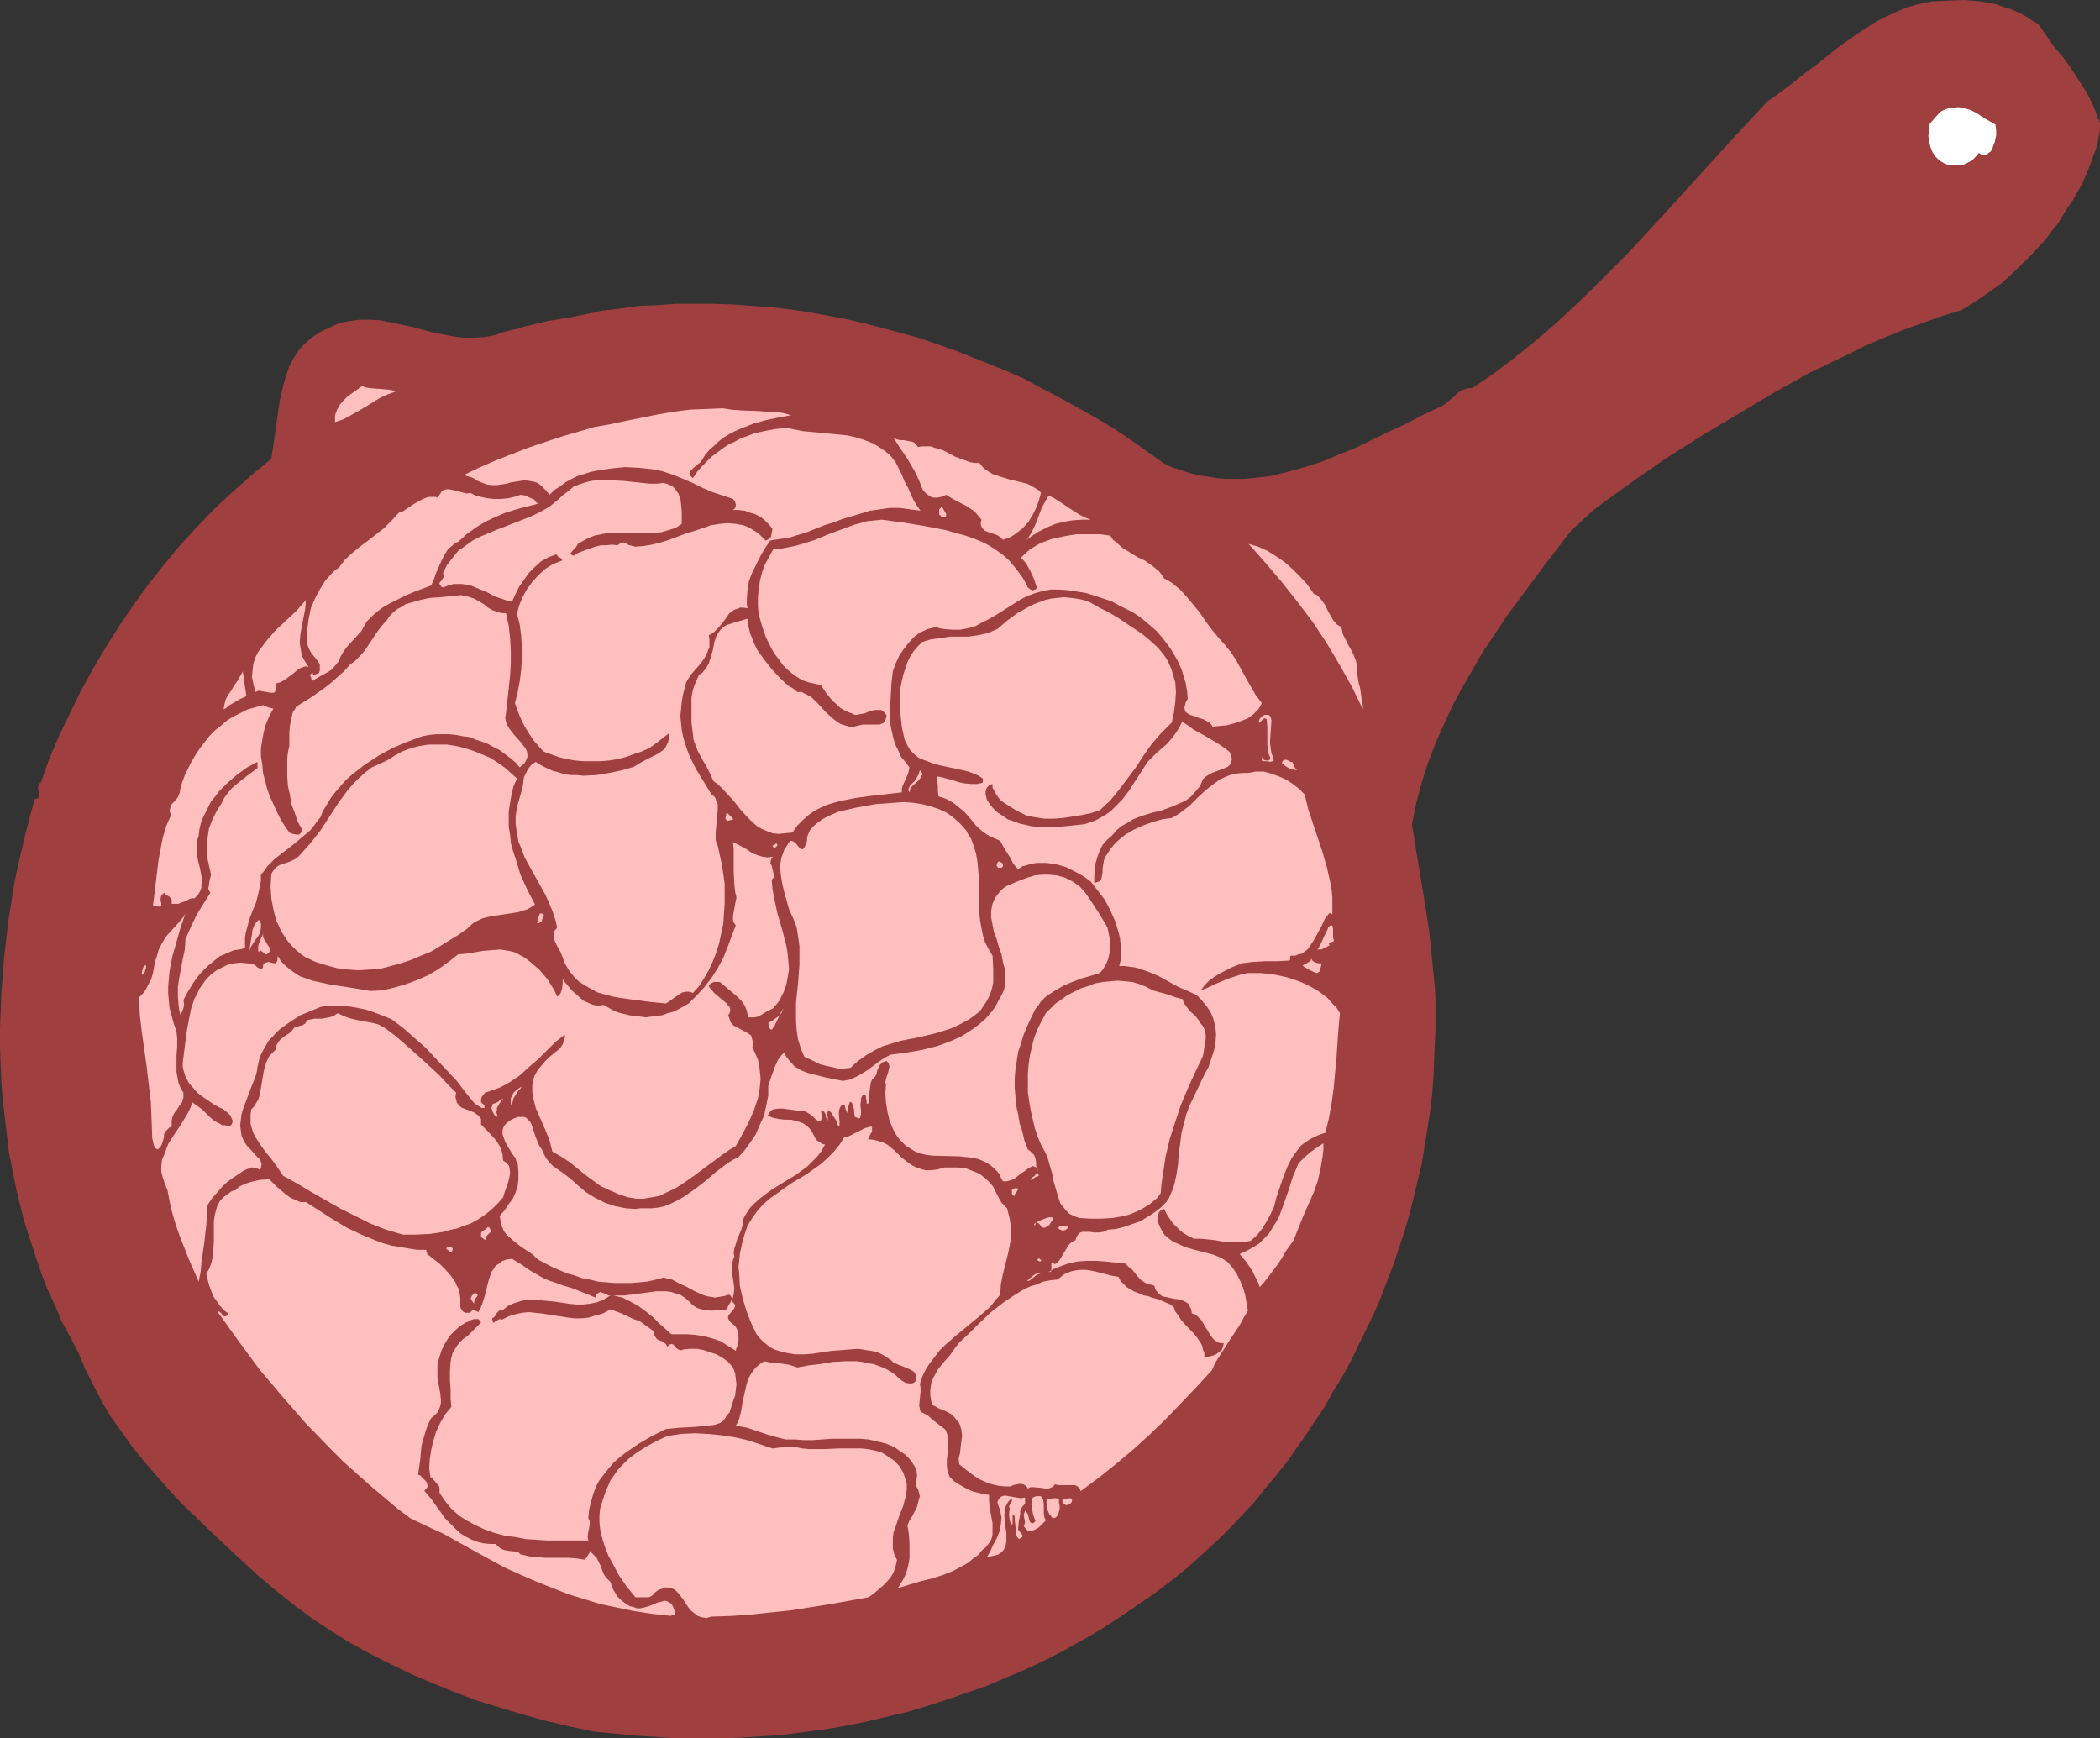 <?xml version="1.0" encoding="UTF-8" standalone="no"?>
<svg
   version="1.0"
   width="129.724mm"
   height="107.383mm"
   id="svg81"
   sodipodi:docname="Frying Pan 15.wmf"
   xmlns:inkscape="http://www.inkscape.org/namespaces/inkscape"
   xmlns:sodipodi="http://sodipodi.sourceforge.net/DTD/sodipodi-0.dtd"
   xmlns="http://www.w3.org/2000/svg"
   xmlns:svg="http://www.w3.org/2000/svg">
  <rect width="100%" height="100%" fill="#333333" stroke="none"/>
  <sodipodi:namedview
     id="namedview81"
     pagecolor="#ffffff"
     bordercolor="#000000"
     borderopacity="0.25"
     inkscape:showpageshadow="2"
     inkscape:pageopacity="0.0"
     inkscape:pagecheckerboard="0"
     inkscape:deskcolor="#d1d1d1"
     inkscape:document-units="mm" />
  <defs
     id="defs1">
    <pattern
       id="WMFhbasepattern"
       patternUnits="userSpaceOnUse"
       width="6"
       height="6"
       x="0"
       y="0" />
  </defs>
  <path
     style="fill:#9f3f3f;fill-opacity:1;fill-rule:evenodd;stroke:none"
     d="m 489.809,27.79 0.323,0.162 v 0.323 l 0.162,0.485 v 1.454 l -0.162,0.969 -0.162,0.969 -0.162,0.969 -0.323,1.293 -0.485,1.293 -0.485,1.293 -0.485,1.454 -0.646,1.454 -0.646,1.616 -0.808,1.777 -0.97,1.616 -0.97,1.777 -1.131,1.616 -1.131,1.777 -1.131,1.939 -1.454,1.777 -1.293,1.777 -1.616,1.777 -1.616,1.777 -3.555,3.554 -1.939,1.777 -1.939,1.777 -2.101,1.454 -2.262,1.616 -2.424,1.616 -2.424,1.454 -4.686,1.454 -4.525,1.616 -4.525,1.616 -4.363,1.777 -4.525,1.939 -4.202,2.1 -4.363,2.1 -4.363,2.1 -8.403,4.685 -8.403,5.009 -8.403,5.009 -8.403,5.332 -5.818,4.039 -5.656,4.039 -2.747,1.939 -2.747,2.1 -2.586,2.424 -2.586,2.424 -5.979,7.755 -5.979,8.078 -2.909,3.878 -2.747,4.201 -2.747,4.039 -2.424,4.201 -2.424,4.201 -2.262,4.201 -2.101,4.524 -1.939,4.362 -1.778,4.685 -1.454,4.524 -1.293,4.847 -0.97,4.847 0.97,6.14 2.101,12.602 0.97,6.463 0.646,6.301 0.646,6.463 0.162,3.231 v 3.393 3.231 l -0.162,3.231 -0.162,4.039 -0.162,4.039 -0.323,4.201 -0.485,4.039 -0.646,4.039 -0.646,4.039 -0.646,3.878 -0.97,4.039 -0.97,4.039 -0.97,3.878 -1.131,3.878 -1.293,3.878 -1.293,3.878 -1.454,3.716 -1.454,3.878 -1.616,3.716 -1.778,3.716 -1.778,3.554 -1.778,3.716 -1.939,3.554 -2.101,3.393 -1.939,3.554 -2.262,3.393 -2.262,3.393 -2.262,3.231 -2.262,3.231 -2.586,3.231 -2.586,3.07 -2.424,3.07 -2.747,2.908 -2.747,2.908 -2.747,2.747 -3.717,3.393 -3.717,3.393 -3.878,3.07 -4.04,3.07 -4.04,2.747 -4.04,2.747 -4.202,2.747 -4.202,2.424 -4.363,2.424 -4.363,2.262 -4.525,2.1 -4.525,1.939 -4.525,1.939 -4.686,1.616 -4.686,1.616 -4.525,1.454 -4.848,1.454 -4.848,1.131 -4.686,1.131 -4.848,0.969 -4.848,0.808 -4.848,0.646 -5.01,0.646 -4.848,0.323 -4.848,0.323 -5.01,0.162 h -4.848 -5.01 l -4.848,-0.323 -4.848,-0.323 -5.01,-0.485 -4.848,-0.485 -5.333,-1.131 -5.494,-1.293 -5.333,-1.454 -5.333,-1.616 -5.333,-1.616 -5.171,-1.939 -5.171,-2.1 -5.01,-2.1 -5.01,-2.424 -4.848,-2.424 -4.686,-2.585 -4.686,-2.908 -4.363,-2.908 -4.363,-3.231 -4.202,-3.393 -4.04,-3.393 -6.302,-5.816 -6.141,-5.816 -6.141,-5.978 -2.747,-3.07 -2.747,-3.07 -2.747,-3.231 -2.586,-3.231 -2.424,-3.393 -2.424,-3.393 -2.101,-3.554 -1.939,-3.716 -1.939,-3.878 -1.616,-3.878 -1.939,-3.716 -1.939,-3.554 -1.616,-3.878 -1.778,-3.716 L 9.534,296.962 8.242,293.084 6.949,289.206 5.656,285.167 4.686,281.289 3.717,277.25 2.909,273.211 2.101,269.172 1.616,264.971 1.131,260.932 0.646,256.731 0.323,252.692 0.162,248.491 0,244.29 v -4.201 l 0.162,-4.201 0.162,-4.201 0.323,-4.039 0.323,-4.201 0.485,-4.201 0.485,-4.201 0.646,-4.039 0.646,-4.201 0.808,-4.039 1.939,-8.24 2.101,-7.917 0.323,-0.162 h 0.323 l 0.485,-0.485 v -0.485 l -0.323,-1.131 v -0.646 l 0.162,-0.485 0.162,-0.323 0.323,-0.162 1.939,-5.493 2.262,-5.332 2.586,-5.332 2.586,-5.332 2.747,-5.009 3.07,-5.17 3.07,-4.847 3.394,-5.009 3.394,-4.685 3.717,-4.685 3.717,-4.524 4.04,-4.362 4.04,-4.201 4.363,-4.039 4.363,-3.878 4.525,-3.716 0.646,-4.362 0.646,-4.524 0.646,-4.524 0.485,-2.1 0.485,-2.1 0.646,-2.1 0.646,-1.939 0.97,-1.777 1.131,-1.777 1.454,-1.616 1.616,-1.454 1.939,-1.293 0.97,-0.485 1.131,-0.485 1.293,-0.646 1.131,-0.485 2.424,-0.485 2.424,-0.323 h 2.424 l 2.424,0.162 2.424,0.485 4.686,0.969 4.848,1.293 2.424,0.485 2.424,0.485 2.586,0.323 h 2.424 l 2.586,-0.162 2.424,-0.485 1.778,-0.646 1.778,-0.485 1.616,-0.323 1.454,-0.485 2.747,-0.646 2.747,-0.646 2.909,-0.485 2.909,-0.485 3.07,-0.646 1.778,-0.323 1.939,-0.485 4.363,-0.485 4.363,-0.646 4.363,-0.162 4.363,-0.323 h 4.525 4.363 l 4.363,0.162 4.525,0.323 4.363,0.323 4.363,0.485 4.363,0.646 4.363,0.808 4.363,0.808 4.202,0.969 4.363,1.131 4.202,1.131 4.202,1.131 4.202,1.454 4.202,1.454 4.04,1.616 4.04,1.616 4.04,1.616 4.04,1.777 3.878,2.1 3.717,1.939 3.878,2.1 3.717,2.1 3.717,2.1 3.555,2.262 3.555,2.424 3.394,2.424 3.394,2.424 2.101,0.969 2.101,0.646 1.939,0.646 2.101,0.485 2.101,0.323 2.101,0.323 1.939,0.162 h 4.202 l 1.939,-0.162 4.202,-0.485 4.04,-0.969 4.04,-1.131 4.04,-1.293 3.878,-1.616 4.04,-1.616 7.595,-3.716 3.878,-1.777 3.717,-1.939 3.717,-1.777 1.131,-0.485 1.131,-0.808 0.97,-0.808 0.97,-0.808 0.808,-0.808 0.97,-0.485 1.131,-0.485 h 0.646 0.485 l 5.171,-3.554 4.686,-3.554 4.848,-3.878 4.525,-3.878 4.363,-4.039 4.202,-4.039 4.202,-4.201 4.202,-4.201 8.08,-8.725 8.08,-8.886 8.242,-9.048 8.403,-9.048 1.939,-1.293 1.939,-1.454 1.939,-1.454 1.939,-1.616 4.363,-3.231 4.202,-3.393 4.525,-3.231 2.262,-1.454 2.262,-1.454 2.262,-1.131 2.424,-1.131 2.262,-0.969 2.262,-0.646 3.717,-0.808 3.878,-0.162 L 458.62,0 l 1.778,0.162 1.939,0.162 1.778,0.323 1.939,0.323 1.616,0.646 1.778,0.485 1.778,0.808 1.616,0.808 1.454,0.969 1.616,0.969 3.717,5.332 2.101,2.424 1.939,2.747 1.778,2.747 1.778,2.747 1.454,2.908 0.646,1.616 z"
     id="path1" />
  <path
     style="fill:#ffffff;fill-opacity:1;fill-rule:evenodd;stroke:none"
     d="m 465.892,29.082 0.162,1.293 v 1.293 l -0.323,1.454 -0.485,1.293 -0.162,0.485 -0.323,0.485 -0.485,0.323 -0.323,0.323 -0.485,0.162 h -0.485 l -0.485,-0.162 -0.485,-0.323 -0.808,0.969 -0.808,0.808 -0.97,0.485 -0.97,0.485 -1.131,0.162 h -1.131 -1.131 l -1.131,-0.485 -1.131,-0.646 -0.97,-0.969 -0.646,-0.969 -0.485,-1.293 -0.323,-1.293 -0.162,-1.293 0.162,-1.454 0.162,-1.293 1.131,-1.293 1.131,-1.293 0.646,-0.485 0.808,-0.323 0.808,-0.323 h 1.131 l 0.646,-0.162 h 0.646 l 1.454,0.323 1.131,0.323 1.293,0.646 2.262,1.454 z"
     id="path2" />
  <path
     style="fill:#ffbfbf;fill-opacity:1;fill-rule:evenodd;stroke:none"
     d="m 92.273,91.447 -1.778,0.646 -1.778,0.808 -3.394,2.1 -3.394,1.939 -1.778,0.969 -1.939,0.646 V 97.749 97.102 l 0.162,-0.646 0.323,-0.808 0.646,-1.131 0.808,-0.969 0.97,-0.969 2.262,-1.616 1.131,-0.808 0.97,0.323 0.97,0.162 2.262,0.162 1.939,0.162 0.97,0.162 z"
     id="path3" />
  <path
     style="fill:#ffbfbf;fill-opacity:1;fill-rule:evenodd;stroke:none"
     d="m 184.709,96.941 -2.747,0.485 -3.07,0.646 -2.909,0.808 -2.909,1.131 -1.454,0.646 -1.293,0.646 -1.293,0.808 -1.293,0.969 -0.97,0.969 -1.131,0.969 -0.97,1.131 -0.808,1.293 -0.323,0.485 -0.646,0.485 -1.131,0.969 -0.485,0.485 -0.323,0.646 v 0.162 l 0.162,0.323 0.323,0.323 0.323,0.323 0.97,-1.454 1.131,-1.293 1.131,-1.131 1.131,-1.131 2.586,-1.939 1.454,-0.969 1.454,-0.646 1.454,-0.808 1.454,-0.485 1.616,-0.646 3.07,-0.646 1.778,-0.323 1.616,-0.162 h 1.616 l 1.616,0.323 1.616,0.323 3.394,0.323 3.394,0.323 3.394,0.323 1.616,0.323 1.616,0.485 1.454,0.485 1.616,0.646 1.293,0.808 1.454,0.969 1.293,1.131 1.131,1.454 1.454,2.908 0.646,1.616 0.808,1.454 1.293,2.908 0.808,1.293 0.808,1.131 -2.424,-0.323 -2.424,-0.323 h -2.424 l -2.262,0.323 -2.262,0.323 -2.101,0.646 -4.363,1.293 -2.101,0.808 -2.101,0.646 -4.04,1.616 -2.101,0.646 -2.101,0.646 -2.262,0.323 -2.101,0.323 -1.131,1.616 -1.131,1.939 -0.97,1.939 -0.97,1.939 -0.808,2.1 -0.323,2.1 -0.162,2.1 v 1.131 l 0.162,0.969 -0.97,-0.162 h -0.808 l -0.646,0.323 -0.646,0.162 -0.646,0.485 -0.485,0.323 -0.808,1.131 -0.808,1.131 -0.97,1.131 -0.97,0.969 -0.646,0.485 -0.646,0.323 0.162,0.969 v 0.969 0.808 l -0.323,0.808 -0.323,0.808 -0.323,0.646 -0.97,1.454 -1.131,1.293 -1.131,1.293 -0.97,1.454 -0.323,0.646 -0.162,0.808 -0.485,1.777 -0.323,1.777 -0.162,1.777 -0.162,1.616 0.162,1.616 0.162,1.616 0.323,1.616 0.485,1.616 0.485,1.454 0.646,1.616 1.454,2.908 1.778,2.908 1.778,2.908 0.646,0.485 0.323,0.485 0.162,0.646 0.323,0.646 v 1.454 l -0.162,1.616 -0.323,3.554 v 1.616 l 0.162,0.808 0.323,0.646 0.485,2.262 0.485,2.1 0.323,2.262 0.323,2.262 v 2.424 2.262 l -0.162,2.262 -0.162,2.424 -0.485,2.262 -0.485,2.262 -0.646,2.1 -0.808,2.1 -0.97,2.1 -1.131,1.939 -1.131,1.777 -1.454,1.616 -0.323,-0.162 -0.485,-0.162 h -0.808 l -0.808,0.162 -0.808,0.485 -1.616,1.131 -0.646,0.485 -0.808,0.485 -3.394,-0.323 -3.717,-0.485 -3.555,-0.485 -1.778,-0.323 -1.778,-0.485 -1.778,-0.485 -1.454,-0.808 -1.454,-0.808 -1.454,-0.969 -1.131,-1.131 -1.131,-1.454 -0.97,-1.616 -0.646,-1.777 -0.323,-0.808 -0.485,-0.808 -0.808,-1.616 -0.323,-0.969 v -0.808 l 0.162,-0.808 0.323,-0.323 0.323,-0.485 -0.485,-1.939 -0.646,-1.939 -0.808,-1.939 -0.808,-1.777 -3.878,-6.947 -0.97,-1.777 -0.646,-1.777 -0.808,-1.939 -0.323,-1.939 -0.323,-1.939 v -2.1 l 0.323,-2.1 0.323,-1.131 0.323,-1.131 0.323,-1.131 0.323,-1.131 0.323,-2.424 0.485,-0.969 0.485,-0.969 0.808,-0.969 0.485,-0.323 0.485,-0.323 1.293,0.808 1.293,0.646 1.454,0.646 1.293,0.323 1.454,0.485 1.454,0.162 h 1.454 l 1.454,0.162 3.07,-0.162 2.909,-0.485 3.07,-0.646 2.747,-0.808 1.293,-0.808 1.454,-0.808 2.909,-1.454 1.131,-0.808 0.485,-0.485 0.323,-0.646 0.323,-0.646 0.162,-0.646 0.162,-0.646 -0.162,-0.808 -1.454,1.131 -1.454,1.131 -1.616,1.131 -1.778,0.808 -1.939,0.646 -1.778,0.646 -1.939,0.485 -1.939,0.323 -1.939,0.162 h -2.101 -1.939 l -1.939,-0.162 -1.939,-0.323 -1.939,-0.485 -1.778,-0.646 -1.778,-0.646 -1.131,-1.293 -1.131,-1.293 -0.97,-1.454 -0.808,-1.293 -0.808,-1.454 -0.646,-1.454 -0.646,-1.616 -0.485,-1.454 0.646,-2.585 0.485,-2.585 0.323,-2.585 0.162,-2.585 v -2.585 l -0.162,-2.747 -0.323,-2.585 -0.646,-2.585 0.485,-1.939 0.808,-1.939 0.97,-1.777 1.293,-1.777 1.454,-1.616 1.616,-1.454 1.778,-1.131 2.101,-0.808 v -0.323 l -0.162,-0.162 -0.323,-0.162 -0.485,-0.323 -0.162,-0.162 -0.162,-0.323 -1.778,0.646 -1.778,0.969 -1.454,1.293 -1.454,1.454 -1.131,1.616 -1.131,1.616 -0.808,1.616 -0.808,1.777 -1.131,-0.162 -0.97,-0.323 -1.939,-0.646 -1.778,-0.969 -1.939,-0.808 -1.939,-0.808 -0.97,-0.162 -0.97,-0.162 h -0.97 -1.131 l -1.131,0.323 -1.293,0.485 -0.323,-0.162 -0.162,-0.162 -0.323,-0.485 v -0.323 l 0.323,-0.323 0.323,-0.485 0.323,-0.485 v -0.485 l -0.162,-0.485 0.485,-0.969 0.485,-0.969 1.293,-1.616 1.293,-1.616 1.616,-1.131 1.778,-1.293 1.939,-0.969 1.939,-0.808 1.939,-0.808 4.202,-1.616 4.04,-1.616 1.939,-0.969 1.939,-1.131 1.616,-1.293 1.616,-1.454 1.293,-0.969 1.131,-0.969 1.293,-0.485 1.454,-0.485 1.293,-0.323 1.454,-0.162 h 1.616 1.454 l 3.07,0.162 3.07,0.323 3.07,0.323 h 1.616 l 1.454,-0.162 0.808,0.162 0.808,0.323 0.646,0.323 0.485,0.485 0.323,0.485 0.485,0.646 0.485,1.131 0.162,1.454 0.162,1.616 v 2.908 l -1.454,0.969 -1.616,0.485 -1.616,0.485 -1.616,0.162 h -1.778 -1.778 -1.778 -1.939 -1.778 -1.778 l -1.616,0.323 -1.616,0.323 -1.616,0.646 -1.454,0.808 -0.808,0.485 -0.485,0.808 -0.646,0.646 -0.646,0.808 0.323,0.323 0.485,0.162 0.97,-0.646 1.293,-0.485 1.293,-0.485 1.454,-0.485 1.293,-0.323 h 1.293 l 1.293,-0.162 1.293,0.162 0.485,-0.323 0.485,-0.323 h 0.485 l 0.485,0.162 0.485,0.323 0.485,0.162 0.646,0.162 0.646,0.162 1.939,-0.162 1.939,-0.323 1.939,-0.485 2.101,-0.646 3.878,-1.454 2.101,-0.646 1.939,-0.646 1.778,-0.646 2.101,-0.323 1.778,-0.162 1.939,0.162 1.778,0.323 0.808,0.323 0.97,0.485 0.808,0.485 0.97,0.646 0.808,0.808 0.808,0.808 0.485,-0.162 0.485,-0.323 0.162,-0.162 0.162,-0.323 0.162,-0.808 0.162,-0.969 -0.808,-0.969 -0.97,-0.969 -0.97,-0.808 -1.293,-0.646 -1.131,-0.323 -1.293,-0.485 -1.454,-0.162 h -1.293 l 0.323,-0.323 0.323,-0.323 v -0.323 -0.323 l -0.162,-0.646 -0.485,-0.646 -2.424,-0.808 -2.424,-0.808 -2.262,-0.969 -2.262,-1.131 -2.262,-0.969 -2.424,-0.969 -2.424,-0.808 -2.424,-0.485 -3.07,-0.323 -3.232,-0.162 -3.232,0.323 -3.232,0.485 -1.616,0.323 -1.454,0.485 -1.616,0.485 -1.293,0.646 -1.454,0.808 -1.293,0.969 -1.293,0.808 -1.131,1.131 -0.97,-1.131 -0.97,-0.969 -0.808,-0.646 -0.97,-0.323 -0.97,-0.162 -1.131,-0.162 -2.101,0.323 -1.131,0.162 -0.97,0.323 -2.262,0.323 h -1.293 l -1.131,-0.162 -1.293,-0.485 -1.131,-0.485 -0.323,-0.323 -0.323,-0.162 -0.808,-0.323 -0.808,-0.162 -0.485,-0.323 3.717,-1.777 3.717,-1.616 3.717,-1.454 3.717,-1.454 3.878,-1.293 3.878,-1.293 3.878,-1.131 3.878,-1.131 3.717,-0.646 3.717,-0.808 7.272,-1.454 3.717,-0.646 3.717,-0.485 3.878,-0.162 3.878,-0.162 2.101,0.323 2.101,0.162 4.202,0.162 2.101,0.162 h 1.939 l 1.778,0.323 z"
     id="path4" />
  <path
     style="fill:#ffbfbf;fill-opacity:1;fill-rule:evenodd;stroke:none"
     d="m 214.281,104.373 0.97,-0.162 h 1.131 0.97 l 0.808,0.323 1.778,0.485 1.616,0.808 1.454,0.808 1.778,0.646 1.778,0.646 0.97,0.162 h 1.131 l 0.646,0.808 0.646,0.646 0.97,0.646 0.808,0.485 1.939,0.646 2.101,0.646 2.101,0.485 1.939,0.485 0.97,0.485 0.808,0.485 0.808,0.485 0.646,0.646 -0.485,1.777 -0.646,1.777 -0.808,1.616 -0.97,1.616 -1.293,1.454 -1.454,1.131 -0.646,0.485 -0.808,0.485 -0.808,0.323 -0.97,0.323 -0.646,-0.646 -0.808,-0.485 -0.97,-0.323 -0.97,-0.323 -0.808,-0.323 -0.646,-0.646 -0.162,-0.323 -0.162,-0.485 v -0.485 l 0.162,-0.646 -0.808,-0.969 -0.808,-0.969 -0.97,-0.646 -0.97,-0.646 -2.262,-1.131 -1.131,-0.646 -1.293,-0.808 -1.131,0.485 -0.97,0.162 h -0.97 l -0.808,-0.323 -0.808,-0.646 -0.646,-0.646 -0.485,-0.969 -0.323,-0.969 -0.646,-1.454 -0.646,-1.293 -1.616,-2.747 -0.97,-1.454 -0.808,-1.131 -0.808,-1.293 -0.646,-0.969 0.808,0.323 0.808,0.162 h 0.808 l 0.808,0.162 0.808,0.162 0.646,0.162 0.485,0.485 0.323,0.323 z"
     id="path5" />
  <path
     style="fill:#ffbfbf;fill-opacity:1;fill-rule:evenodd;stroke:none"
     d="m 200.061,110.835 v 0.485 l -0.162,0.485 -0.162,0.162 h -0.162 l -0.162,-0.162 -0.323,-0.162 -0.485,-0.485 -0.97,-1.616 -0.485,-0.646 -0.323,-0.162 -0.323,-0.162 -0.646,-0.323 -0.808,-0.323 -1.616,-0.323 h -1.616 -3.394 l -1.778,-0.162 -1.454,-0.323 -0.808,-0.323 -0.808,-0.323 -0.808,0.162 -0.646,0.162 -0.646,0.162 -0.485,0.323 -0.97,0.808 -0.808,0.969 -1.293,2.262 -0.808,1.131 -0.808,1.131 -0.162,-0.162 -0.162,-0.323 v -0.646 l 0.162,-0.646 0.485,-0.646 0.97,-1.293 0.485,-0.646 0.323,-0.646 0.808,-0.969 0.808,-0.646 0.808,-0.485 0.808,-0.323 0.97,-0.162 0.97,-0.162 1.939,0.162 1.939,0.162 2.101,0.162 h 1.939 0.97 l 0.808,-0.323 1.131,0.485 1.131,0.485 1.778,0.808 0.808,0.485 0.646,0.646 0.808,0.969 z"
     id="path6" />
  <path
     style="fill:#ffbfbf;fill-opacity:1;fill-rule:evenodd;stroke:none"
     d="m 121.523,115.521 1.131,0.162 0.97,0.485 1.131,0.485 0.323,0.485 0.485,0.485 -2.586,0.646 -2.424,0.646 -2.586,0.808 -2.262,0.969 -2.424,1.131 -2.101,1.293 -2.262,1.616 -1.939,1.777 -0.808,0.323 -0.485,0.485 -1.131,0.969 -0.808,1.293 -0.646,1.293 -1.293,2.908 -0.485,1.454 -0.646,1.454 -3.878,1.454 -1.939,0.808 -1.939,0.969 -1.939,0.969 -1.939,1.131 -1.778,1.454 -1.616,1.616 -0.646,1.131 -0.646,1.131 -3.394,3.716 -0.808,1.131 -0.646,1.131 -0.485,1.131 -0.808,0.969 -0.646,0.808 -0.97,0.646 -1.778,0.969 -1.939,1.131 -0.162,-0.162 v -0.323 l -0.162,-0.485 -0.162,-0.323 0.162,-0.323 0.162,-0.162 0.323,-0.162 v 0.323 l 0.162,0.162 h 0.162 0.162 l 0.323,-0.162 0.485,-0.162 0.162,-0.162 0.162,-0.485 v -0.485 -0.485 -0.485 l -0.485,-0.808 -0.808,-0.969 -0.646,-0.808 -0.646,-1.131 -0.323,-0.969 -0.162,-0.646 0.162,-0.646 v -2.262 l 0.323,-2.424 0.485,-2.424 0.97,-2.262 1.131,-2.1 1.293,-2.1 1.454,-1.616 0.808,-0.808 0.97,-0.646 1.293,-1.777 1.778,-1.616 1.778,-1.454 1.939,-1.454 3.717,-2.908 1.778,-1.777 1.616,-1.777 0.97,-0.323 0.97,-0.646 1.131,-0.808 1.131,-0.646 1.131,-0.646 1.131,-0.485 0.646,-0.162 h 1.454 l 0.646,0.162 0.323,-0.646 0.323,-0.485 0.323,-0.485 0.485,-0.162 0.485,-0.162 h 0.485 l 0.97,0.162 1.939,0.485 1.131,0.323 h 0.485 l 0.485,-0.162 1.293,0.646 1.293,0.323 1.454,0.323 1.616,0.162 h 1.616 l 1.616,-0.162 1.454,-0.323 z"
     id="path7" />
  <path
     style="fill:#ffbfbf;fill-opacity:1;fill-rule:evenodd;stroke:none"
     d="m 254.681,121.337 h -2.262 l -2.101,0.162 -1.939,0.323 -1.939,0.485 -1.939,0.808 -1.939,0.969 -1.778,1.131 -1.939,1.454 0.646,-0.485 0.485,-0.485 0.808,-1.293 0.646,-1.293 0.646,-1.454 1.131,-3.07 0.808,-1.454 0.808,-1.454 1.293,0.646 1.293,0.808 2.424,1.616 2.262,1.454 1.293,0.646 z"
     id="path8" />
  <path
     style="fill:#ffbfbf;fill-opacity:1;fill-rule:evenodd;stroke:none"
     d="m 220.261,120.691 h -0.485 l -0.162,-0.323 -0.323,-0.162 v -0.485 -0.808 l 0.323,-0.323 0.162,-0.162 0.323,0.162 0.162,0.323 0.485,0.808 0.162,0.323 v 0.323 l -0.162,0.323 z"
     id="path9" />
  <path
     style="fill:#ffbfbf;fill-opacity:1;fill-rule:evenodd;stroke:none"
     d="m 137.36,122.468 -0.485,0.485 -0.646,0.162 -0.485,0.162 h -0.485 l -0.97,-0.323 -0.808,-0.323 -0.97,-0.323 -1.131,-0.162 -0.485,0.162 -0.485,0.162 -0.485,0.323 -0.646,0.485 -0.97,0.646 -1.131,0.808 -1.131,0.485 -1.131,0.646 -1.131,0.646 -0.97,0.808 -0.808,0.808 -0.646,1.131 -0.485,-0.323 -0.162,-0.162 v -0.323 -0.485 l 0.485,-0.646 0.162,-0.323 0.162,-0.323 1.939,-0.969 1.939,-0.969 1.939,-1.131 1.939,-1.131 1.939,-0.808 2.101,-0.485 h 0.97 0.97 l 1.131,0.323 0.97,0.323 z"
     id="path10" />
  <path
     style="fill:#ffbfbf;fill-opacity:1;fill-rule:evenodd;stroke:none"
     d="m 239.976,137.171 0.646,0.485 0.646,0.162 0.162,-0.162 h 0.323 l 0.162,-0.162 0.162,-0.323 -0.646,-1.939 -0.808,-1.777 -0.97,-1.777 -0.646,-0.808 -0.646,-0.646 0.97,-0.969 1.131,-0.969 1.293,-0.808 1.131,-0.646 1.293,-0.485 1.293,-0.485 1.454,-0.323 1.454,-0.323 2.909,-0.485 h 2.747 2.747 l 2.424,0.323 0.646,0.969 0.808,0.646 1.454,1.293 1.616,0.969 1.778,1.131 1.778,0.808 1.616,1.131 0.808,0.646 0.808,0.646 0.646,0.808 0.646,0.969 0.97,0.485 0.97,0.646 1.778,1.454 1.616,1.777 1.616,1.939 1.454,1.777 1.293,1.939 1.454,1.939 1.454,1.777 1.454,1.616 1.454,1.777 1.293,1.939 1.131,2.1 2.262,4.039 1.131,1.939 1.454,1.939 -0.323,0.646 -0.485,0.808 -0.646,0.646 -0.485,0.485 -1.293,0.969 -1.616,0.646 -1.454,0.485 -1.778,0.485 -1.616,0.162 -1.778,0.162 -0.323,-0.485 -0.485,-0.485 -1.131,-0.646 -1.454,-0.485 -1.293,-0.485 -0.646,-0.162 -0.485,-0.323 -0.485,-0.323 -0.162,-0.485 -0.162,-0.485 0.162,-0.485 0.162,-0.808 0.485,-0.808 -0.162,-1.939 -0.323,-1.777 -0.485,-1.616 -0.485,-1.616 -0.808,-1.777 -0.808,-1.454 -0.97,-1.616 -0.97,-1.293 -1.131,-1.454 -1.131,-1.293 -1.293,-1.131 -1.293,-1.131 -1.454,-1.131 -1.454,-0.969 -1.616,-0.808 -1.616,-0.808 -1.778,-0.969 -1.939,-0.646 -1.939,-0.646 -2.101,-0.646 -1.939,-0.323 -2.101,-0.323 -2.101,-0.162 h -2.101 l -1.778,0.323 -1.778,0.485 -1.778,0.646 -1.616,0.808 -3.07,1.939 -3.07,1.939 -1.454,0.808 -1.616,0.808 -1.454,0.808 -1.778,0.485 -1.778,0.323 h -1.778 l -1.939,-0.162 -0.97,-0.162 -1.131,-0.323 -0.97,0.323 -0.808,0.162 -0.97,0.485 -0.808,0.323 -1.454,1.131 -1.293,1.454 -1.131,1.454 -0.97,1.454 -0.808,1.777 -0.646,1.777 -0.323,2.747 -0.162,2.908 -0.162,2.908 v 2.908 l 0.162,1.454 0.323,1.454 0.323,1.454 0.485,1.454 0.646,1.293 0.646,1.454 0.97,1.131 0.97,1.293 -0.162,0.808 -0.162,0.646 -0.646,1.454 -0.646,1.454 -0.162,0.646 v 0.808 l -7.11,0.808 -3.555,0.485 -3.394,0.646 -1.778,0.485 -1.616,0.485 -1.454,0.646 -1.616,0.808 -1.293,0.969 -1.293,1.131 -1.293,1.293 -1.131,1.616 -1.616,0.162 -1.616,0.162 -1.454,-0.162 -1.293,-0.485 -1.131,-0.485 -1.131,-0.646 -1.131,-0.969 -0.97,-0.969 -1.939,-2.1 -0.97,-1.293 -0.97,-1.131 -1.939,-2.1 -1.131,-1.131 -1.131,-0.808 -1.131,-2.424 -0.646,-1.293 -0.646,-0.969 -1.293,-2.424 -0.485,-1.293 -0.485,-1.293 -0.485,-4.039 v -1.939 -1.939 -1.939 l 0.323,-1.777 0.646,-1.777 0.808,-1.777 0.808,-0.485 0.485,-0.646 0.485,-0.646 0.485,-0.808 0.485,-1.616 0.485,-1.616 0.323,-1.777 0.485,-1.454 0.485,-0.808 0.485,-0.646 0.646,-0.646 0.808,-0.485 4.848,-1.454 v 1.131 l 0.323,1.131 0.323,1.293 0.485,1.131 0.485,1.293 0.646,1.293 1.616,2.262 1.778,2.262 1.939,2.1 1.939,1.777 1.131,0.646 0.97,0.808 h 0.97 l 0.97,0.485 0.97,0.485 0.646,0.485 1.616,1.616 1.454,1.616 1.616,1.454 0.808,0.646 0.97,0.646 0.97,0.323 1.131,0.323 h 1.131 l 1.293,-0.323 0.808,-0.162 h 0.97 1.939 0.97 l 0.323,-0.162 0.485,-0.162 0.162,-0.162 0.323,-0.485 0.162,-0.485 0.162,-0.646 -0.323,-0.485 -0.485,-0.485 -0.485,-0.323 h -0.485 -1.131 l -1.131,0.323 -1.131,0.485 -1.131,0.162 -0.646,0.162 h -0.485 l -0.646,-0.323 -0.485,-0.162 -1.131,-0.485 -1.131,-0.646 -0.808,-0.808 -0.97,-0.808 -1.454,-1.777 -1.293,-1.939 -1.454,-0.323 -1.454,-0.323 -1.454,-0.485 -1.293,-0.808 -1.131,-0.808 -1.131,-0.969 -0.97,-0.969 -0.808,-1.131 -0.97,-1.293 -0.808,-1.293 -1.293,-2.585 -0.97,-2.747 -0.808,-2.908 -0.162,-1.777 v -1.939 l 0.162,-1.939 0.323,-2.1 0.485,-1.939 0.646,-1.777 0.97,-1.777 0.97,-1.777 1.778,-0.162 1.616,-0.323 1.616,-0.323 1.778,-0.485 3.07,-0.969 3.07,-1.293 3.07,-1.131 3.07,-1.131 3.07,-0.808 1.616,-0.162 1.616,-0.162 4.848,0.646 5.01,0.808 5.01,0.969 2.262,0.646 2.424,0.646 2.262,0.808 2.262,0.969 1.939,1.131 2.101,1.454 1.778,1.616 1.454,1.777 1.454,1.939 0.646,1.131 z"
     id="path11" />
  <path
     style="fill:#ffbfbf;fill-opacity:1;fill-rule:evenodd;stroke:none"
     d="m 306.716,138.625 0.485,0.162 0.646,0.485 0.808,0.969 0.808,1.131 0.485,1.131 0.646,1.131 0.646,1.131 0.808,0.969 0.485,0.323 0.646,0.323 0.323,1.616 0.646,1.293 0.646,1.293 0.646,1.131 0.646,1.293 0.485,1.293 0.323,1.454 v 0.808 0.808 l 0.323,2.1 0.323,1.131 0.162,1.131 0.323,2.1 0.162,0.969 v 0.808 l -2.586,-5.332 -2.909,-5.17 -3.07,-5.17 -3.232,-4.847 -3.555,-4.685 -3.717,-4.685 -3.717,-4.362 -3.878,-4.362 2.262,0.646 2.101,0.969 2.101,1.293 2.101,1.454 1.778,1.616 1.778,1.777 1.616,1.777 z"
     id="path12" />
  <path
     style="fill:#ffbfbf;fill-opacity:1;fill-rule:evenodd;stroke:none"
     d="m 194.566,136.686 -0.808,-0.646 -0.808,-0.485 -0.808,-0.323 -0.808,-0.162 -0.808,-0.162 h -0.808 l -0.646,0.162 -0.808,0.162 -0.97,1.293 -0.808,1.293 -0.646,1.454 -0.323,1.293 -0.162,1.454 v 1.293 l 0.162,1.454 0.485,1.454 -0.646,-0.808 -0.323,-0.808 -0.323,-0.646 -0.162,-0.808 v -0.808 -0.646 l 0.485,-1.616 0.485,-1.454 0.646,-1.616 0.808,-1.293 0.808,-1.454 0.485,-0.323 0.646,-0.323 0.485,-0.162 0.485,-0.162 0.97,0.323 0.97,0.323 0.808,0.646 0.808,0.646 0.808,0.646 0.97,0.323 -0.323,0.323 z"
     id="path13" />
  <path
     style="fill:#ffbfbf;fill-opacity:1;fill-rule:evenodd;stroke:none"
     d="m 118.129,143.149 0.646,2.908 0.323,2.908 0.162,2.908 v 2.908 l -0.162,2.908 -0.323,3.07 -0.646,5.816 -0.162,0.969 0.162,0.969 0.323,0.808 0.485,0.808 1.131,1.454 1.454,1.616 0.485,0.646 0.646,0.808 0.323,0.646 0.162,0.808 v 0.646 l -0.323,0.808 -0.485,0.808 -0.485,0.323 -0.485,0.485 -0.97,-1.131 -1.131,-0.969 -1.293,-0.969 -1.293,-0.969 -1.293,-0.646 -1.454,-0.808 -1.293,-0.485 -1.454,-0.485 -1.616,-0.646 -1.454,-0.162 -1.616,-0.323 -1.616,-0.162 h -1.454 -1.616 l -1.616,0.162 -1.616,0.323 -3.555,1.293 -3.394,1.454 -3.232,1.777 -3.232,2.1 -1.454,1.131 -1.454,1.131 -1.454,1.293 -1.293,1.454 -1.131,1.293 -1.131,1.454 -0.97,1.616 -0.97,1.616 -0.485,1.293 -0.808,0.969 -0.808,1.131 -0.808,0.969 -2.101,1.777 -1.939,1.616 -2.101,1.616 -2.101,1.616 -1.778,1.777 -0.646,0.969 -0.808,0.969 v 1.293 l -0.162,0.969 -0.485,2.262 -0.485,1.939 -0.808,1.939 -0.808,2.1 -0.485,1.939 -0.323,1.131 -0.162,1.131 v 1.131 1.293 l -1.293,0.323 -1.293,0.162 -1.131,0.485 -1.131,0.485 -1.131,0.485 -0.97,0.808 -1.778,1.454 -1.778,1.777 -1.454,1.939 -1.293,2.1 -1.131,2.1 0.162,0.969 -0.162,0.969 -0.646,1.616 -0.323,-1.131 -0.162,-1.131 -0.162,-2.1 v -2.262 l 0.323,-2.1 0.808,-4.362 0.485,-2.262 0.162,-2.424 0.646,-1.454 0.646,-1.454 1.293,-2.747 1.616,-2.585 1.616,-2.585 -0.323,-0.485 -0.162,-0.485 0.162,-0.969 0.162,-1.131 0.323,-1.131 -0.485,-2.1 -0.485,-2.262 v -2.262 l 0.162,-2.1 0.323,-2.1 0.808,-2.1 0.97,-1.939 1.131,-1.777 0.646,-1.293 0.808,-1.131 0.97,-1.131 1.131,-0.969 2.424,-1.939 2.424,-1.777 v -1.454 l -2.424,1.293 -2.262,1.616 -2.262,1.939 -2.101,2.1 -0.808,1.131 -0.97,1.131 -0.646,1.293 -0.646,1.293 -0.646,1.293 -0.485,1.293 -0.323,1.454 -0.162,1.454 -0.323,0.969 -0.162,0.969 v 0.969 0.969 l 0.323,1.777 0.485,1.939 0.323,1.777 0.162,0.969 -0.162,0.969 v 0.808 l -0.323,0.808 -0.485,0.808 -0.808,0.808 H 44.763 l -0.485,0.162 -0.646,0.323 -0.646,0.323 -0.646,0.162 -0.646,0.323 h -0.646 -0.97 v -0.485 -0.485 l -0.485,-0.646 -0.808,-0.485 -0.485,-0.485 -0.323,0.323 -0.323,0.323 -0.162,0.646 v 0.646 l 0.162,0.485 v 0.485 0.162 h -0.162 l -0.323,0.162 h -0.323 l -0.485,-0.162 H 35.714 l 0.646,-5.332 0.646,-5.332 0.485,-2.585 0.485,-2.585 0.808,-2.747 1.131,-2.585 -0.162,-0.485 -0.162,-0.485 0.162,-0.808 0.323,-0.808 0.485,-0.485 0.97,-1.131 0.323,-0.808 0.162,-0.323 v -0.485 l 0.485,-1.777 0.646,-1.777 0.808,-1.616 0.808,-1.616 0.97,-1.616 0.97,-1.454 1.131,-1.454 1.131,-1.454 1.293,-1.293 1.454,-1.131 1.293,-1.131 1.616,-0.969 1.616,-0.808 1.616,-0.808 1.778,-0.485 1.778,-0.485 1.131,0.485 1.293,0.323 -0.97,1.777 -0.808,1.939 -0.485,1.777 -0.323,1.777 -0.323,1.939 v 1.939 l 0.323,1.939 0.162,1.939 0.485,1.777 0.485,1.939 0.646,1.777 0.808,1.777 0.808,1.777 0.808,1.616 0.97,1.616 1.131,1.616 0.808,0.323 0.97,0.162 h 0.485 l 0.323,-0.323 0.323,-0.323 v -0.646 l -0.97,-1.777 -0.646,-1.939 -0.808,-2.1 -0.323,-2.1 -0.485,-2.1 -0.162,-2.262 v -2.1 -2.1 l 0.162,-1.454 0.323,-1.454 v -1.616 -1.616 l 0.162,-1.616 0.323,-1.616 0.323,-1.454 0.485,-0.646 0.323,-0.646 3.394,-2.1 3.232,-2.262 1.616,-1.293 1.454,-1.293 1.454,-1.293 1.293,-1.454 1.293,-0.969 1.131,-1.131 1.131,-1.293 0.97,-1.454 0.97,-1.454 0.97,-1.454 0.97,-1.293 1.293,-1.454 0.646,-0.969 0.808,-0.808 0.97,-0.808 0.97,-0.485 0.97,-0.646 1.131,-0.323 2.262,-0.646 2.262,-0.485 2.424,-0.162 4.848,-0.485 0.808,0.162 0.808,0.162 1.454,0.485 1.131,0.646 1.131,0.646 0.97,0.808 1.131,0.646 1.454,0.485 0.808,0.162 z"
     id="path14" />
  <path
     style="fill:#ffbfbf;fill-opacity:1;fill-rule:evenodd;stroke:none"
     d="m 138.329,140.564 -0.323,0.646 -0.485,0.485 -0.646,0.485 -0.646,0.162 h -1.454 l -0.485,-0.162 -0.323,-0.162 -0.485,0.808 -0.646,0.808 -0.485,0.808 -0.646,0.646 -0.485,0.646 -0.485,0.808 -0.162,0.808 -0.162,0.969 v -1.131 l 0.323,-1.131 0.323,-1.293 0.646,-1.454 0.646,-1.131 0.97,-1.293 1.293,-0.969 0.646,-0.323 0.646,-0.323 0.323,0.162 0.485,0.162 h 0.485 0.323 0.485 l 0.162,0.162 0.162,0.323 z"
     id="path15" />
  <path
     style="fill:#ffbfbf;fill-opacity:1;fill-rule:evenodd;stroke:none"
     d="m 270.356,151.227 0.808,0.969 0.646,0.808 0.646,0.969 0.485,0.969 0.485,1.131 0.323,0.969 0.646,2.262 0.162,2.262 -0.162,2.424 -0.323,2.424 -0.485,2.262 -1.293,1.293 -1.131,1.131 -2.262,2.585 -1.939,2.747 -1.778,2.747 -1.939,2.585 -1.939,2.585 -2.101,2.585 -1.293,1.131 -1.131,1.131 -2.101,0.646 -2.262,0.485 -2.101,0.323 -2.101,0.323 -2.101,0.162 h -2.262 l -2.101,-0.323 -1.939,-0.323 -2.586,-1.293 -1.293,-0.808 -1.293,-0.808 -1.131,-0.808 -0.808,-1.131 -0.646,-1.131 -0.323,-0.646 v -0.808 l -0.646,0.162 -0.485,0.485 -0.323,0.485 -0.162,0.646 v 0.646 l 0.162,0.646 0.162,0.646 0.323,0.485 0.97,1.293 1.131,1.131 1.293,0.808 1.131,0.808 1.454,0.485 1.293,0.485 1.454,0.323 1.454,0.323 1.454,0.162 h 1.616 3.07 l 3.07,-0.323 3.07,-0.323 1.454,-0.485 1.293,-0.485 1.131,-0.646 1.131,-0.646 1.131,-0.808 0.808,-0.808 1.778,-1.777 1.616,-2.1 1.454,-2.262 1.454,-2.262 1.454,-2.262 0.97,-0.969 1.131,-1.131 2.424,-2.1 1.131,-1.293 0.97,-1.293 0.808,-1.293 0.646,-1.293 1.293,0.808 1.293,0.969 2.909,1.616 2.747,1.616 1.454,0.969 1.454,1.131 0.323,0.969 0.162,0.646 -0.162,0.646 -0.162,0.485 -0.323,0.323 -0.323,0.323 -1.131,0.485 -1.293,0.485 -1.293,0.485 -1.131,0.646 -0.485,0.323 -0.485,0.485 -0.323,0.808 -0.323,0.808 -1.131,1.293 -0.97,1.131 -1.293,0.969 -1.454,0.646 -1.454,0.646 -3.07,1.131 -1.616,0.323 -3.07,0.969 -1.616,0.646 -1.293,0.808 -1.454,0.808 -1.131,0.969 -1.131,1.293 -1.131,0.969 -0.97,1.131 -0.646,1.293 -0.485,1.293 -0.485,1.616 -0.162,1.454 -0.162,1.616 v 1.616 l 0.485,-0.162 0.485,-0.162 0.323,-0.162 0.323,-0.323 0.162,-0.808 0.162,-0.808 v -0.969 l 0.162,-0.969 0.162,-0.969 0.323,-0.808 0.646,-0.969 0.646,-0.969 0.808,-0.969 0.808,-0.808 1.778,-1.454 1.939,-1.131 2.101,-0.969 2.262,-0.808 2.262,-0.646 2.262,-0.323 1.131,-0.646 0.97,-0.646 2.101,-1.616 1.939,-1.939 1.939,-1.777 2.101,-1.616 1.131,-0.808 1.131,-0.485 1.131,-0.485 1.293,-0.323 1.454,-0.162 h 1.454 l 0.97,-0.162 0.808,-0.162 h 1.939 l 1.778,0.485 1.778,0.646 1.778,0.808 1.454,0.969 1.454,1.131 1.293,1.293 0.808,3.393 1.131,3.393 1.131,3.393 1.131,3.393 0.97,3.393 0.808,3.554 0.323,1.777 0.162,1.777 v 1.939 1.777 l -0.162,0.162 h -0.162 l -0.323,-0.323 -1.131,1.454 -0.808,1.777 -1.778,3.231 -0.97,1.454 -0.485,0.646 -0.646,0.485 -0.646,0.485 -0.808,0.162 -0.808,0.323 h -0.808 -0.162 l -0.162,0.162 v 0.323 0.323 l -0.162,0.323 -2.909,0.162 h -2.909 l -2.747,0.162 -2.586,0.323 -2.747,1.131 -2.424,1.293 -1.293,0.808 -1.131,0.808 -0.97,0.969 -0.97,1.293 1.293,-0.485 2.424,-1.131 2.747,-1.131 1.454,-0.485 1.454,-0.485 1.616,-0.323 h 2.909 l 3.07,0.323 3.07,0.646 1.454,0.485 1.454,0.485 1.454,0.646 1.293,0.646 1.454,0.808 1.131,0.808 1.293,0.969 0.97,1.131 1.131,1.131 0.808,1.293 -0.323,3.393 -0.485,6.947 -0.323,3.554 -0.323,3.554 -0.485,3.554 -0.646,3.554 -0.808,3.393 -1.131,0.323 -1.131,0.485 -0.97,0.485 -0.808,0.485 -1.616,1.131 -1.131,1.454 -1.131,1.616 -0.808,1.616 -0.808,1.939 -0.646,1.777 -0.646,1.939 -0.646,1.939 -0.485,1.939 -0.808,1.777 -0.97,1.777 -0.97,1.616 -1.293,1.616 -1.454,1.293 -1.616,0.323 h -1.616 -1.616 l -1.778,-0.162 -1.778,-0.323 -1.616,-0.162 -1.616,-0.162 h -1.616 l -1.293,-0.646 -1.131,-0.646 -0.97,-0.808 -0.808,-0.808 -0.808,-0.808 -0.646,-0.969 -0.646,-0.969 -0.646,-1.293 -0.485,0.162 -0.323,0.162 -0.323,0.323 -0.162,0.323 -0.162,0.969 v 1.131 l 0.485,1.131 0.485,0.969 0.646,0.969 0.808,0.646 0.808,0.646 0.97,0.485 2.101,0.969 2.262,0.646 4.363,1.131 1.939,0.808 1.454,0.969 1.131,1.293 0.97,1.454 0.808,1.616 0.646,1.616 0.485,1.616 0.323,1.777 0.323,1.939 -0.97,1.616 -0.97,1.777 -2.262,3.393 -2.262,3.554 -1.131,1.777 -0.808,1.777 -3.555,3.878 -3.717,3.878 -3.555,3.716 -3.717,3.554 -3.717,3.393 -4.04,3.393 -4.04,3.231 -4.363,3.231 v -0.323 l -0.162,-0.323 -0.485,-0.485 -0.646,-0.323 h -0.808 -3.07 l -0.808,-0.162 -0.323,0.485 -0.323,0.162 -0.808,0.323 h -0.808 l -0.97,-0.162 -1.778,-0.162 h -0.646 l -0.646,0.323 -0.162,-0.323 -0.323,-0.323 -0.485,-0.323 -0.808,-0.162 -0.808,0.162 -0.808,0.162 -0.646,0.323 h -0.808 -0.485 l -1.454,-0.162 -1.454,-0.323 -1.454,-0.485 -1.454,-0.646 -1.293,-0.808 -1.131,-0.808 -2.424,-1.939 -0.162,-1.293 0.323,-1.293 0.162,-1.454 0.162,-1.293 0.162,-1.293 -0.162,-1.454 -0.162,-0.485 -0.162,-0.646 -0.323,-0.646 -0.485,-0.485 -0.485,-0.646 -0.646,-0.646 -1.454,-0.808 -0.808,-0.323 -0.808,-0.323 -1.454,-0.808 -0.323,-1.131 -0.162,-1.293 v -0.969 l 0.162,-1.131 0.162,-0.969 0.485,-0.969 0.97,-1.777 1.293,-1.616 1.454,-1.616 1.131,-1.616 1.131,-1.454 2.424,-2.262 2.424,-2.424 2.586,-2.424 2.909,-2.262 1.454,-0.969 1.454,-0.969 1.616,-0.969 1.616,-0.808 1.616,-0.485 1.454,-0.646 1.778,-0.323 1.616,-0.162 0.808,-0.646 0.808,-0.646 0.808,-0.323 0.808,-0.323 0.808,-0.162 0.97,-0.162 h 1.778 l 1.778,0.323 1.939,0.485 1.778,0.485 1.939,0.323 0.485,0.969 0.808,0.808 0.646,0.646 0.808,0.485 0.808,0.485 0.808,0.323 1.616,0.646 0.97,0.162 0.808,0.323 1.778,0.485 1.778,0.808 0.808,0.323 0.808,0.646 0.323,0.969 0.485,0.646 0.97,1.454 1.131,1.293 1.293,1.293 1.131,1.293 0.97,1.454 0.323,0.646 0.162,0.808 0.323,0.808 v 0.969 l 1.293,-0.162 0.646,-0.162 0.808,-0.323 0.646,-0.485 0.646,-0.485 0.323,-0.808 0.162,-0.808 h -0.646 l -0.646,-0.162 -0.485,-0.323 -0.485,-0.323 -0.808,-0.969 -0.646,-1.131 -0.808,-1.293 -0.646,-1.131 -0.97,-0.969 -0.646,-0.485 -0.646,-0.162 -0.162,-0.969 -0.323,-0.646 -0.323,-0.646 -0.485,-0.323 -0.646,-0.323 -0.646,-0.323 -1.454,-0.162 -1.454,-0.323 -0.808,-0.162 -0.646,-0.162 -0.646,-0.485 -0.485,-0.485 -0.485,-0.646 -0.162,-0.808 -1.131,-0.323 -0.97,-0.323 -0.97,-0.646 -0.808,-0.808 -1.293,-1.616 -0.808,-0.646 -0.808,-0.808 -4.525,-0.485 -2.262,-0.162 h -2.262 l -2.262,0.162 -2.101,0.485 -2.262,0.808 -1.131,0.485 -1.131,0.646 h 0.323 0.162 l 0.162,-0.323 v -1.454 -0.323 l 0.162,-0.162 0.162,0.162 0.323,0.162 0.162,0.162 0.808,-0.646 0.485,-0.646 0.485,-0.808 0.485,-0.808 0.485,-0.808 0.485,-0.808 0.646,-0.646 0.97,-0.485 0.162,-0.646 0.323,-0.485 0.323,-0.485 0.323,-0.162 0.485,-0.162 h 0.485 1.131 l 1.131,0.162 h 1.131 l 0.97,-0.162 0.646,-0.162 0.323,-0.323 1.939,-0.162 1.939,-0.485 1.778,-0.646 1.939,-0.646 1.616,-0.969 1.778,-1.131 1.454,-1.131 1.293,-1.293 0.646,-0.969 0.485,-1.131 0.485,-1.131 0.323,-1.131 0.485,-2.262 0.323,-2.262 0.162,-2.262 0.323,-2.424 0.323,-2.585 0.646,-2.424 0.485,-1.939 0.646,-1.777 1.778,-3.716 1.778,-3.716 0.97,-1.777 0.646,-1.939 0.646,-1.939 0.323,-1.777 0.162,-1.939 -0.162,-1.777 -0.485,-1.939 -0.323,-0.808 -0.485,-0.969 -0.646,-0.969 -0.646,-0.808 -0.808,-0.969 -0.97,-0.969 -2.101,-0.969 -2.262,-0.969 -4.363,-2.424 -2.262,-0.969 -2.262,-0.808 -1.131,-0.323 -1.293,-0.162 -1.131,-0.162 h -1.293 l 0.323,-1.293 v -1.293 -1.293 -1.293 l -0.162,-1.454 -0.323,-1.293 -0.808,-2.585 -1.131,-2.585 -1.293,-2.424 -1.616,-2.1 -1.616,-2.1 -1.778,-1.293 -2.101,-1.131 -1.939,-0.969 -2.262,-0.646 -2.262,-0.323 h -1.131 -1.131 l -1.131,0.162 -1.131,0.323 -1.131,0.323 -0.97,0.646 -0.646,-0.646 -0.485,-0.646 -0.97,-1.777 -1.131,-1.777 -0.97,-1.777 -1.131,-0.485 -1.131,-0.485 -0.808,-0.485 -0.97,-0.646 -1.616,-1.454 -1.293,-1.616 -1.454,-1.616 -1.778,-1.454 -0.808,-0.646 -1.131,-0.646 -1.131,-0.485 -1.131,-0.323 -0.162,-1.293 v -1.131 l -0.162,-1.131 v -1.131 l 0.97,0.162 1.131,0.323 1.293,0.323 1.454,0.485 1.454,0.323 1.616,0.162 h 1.454 l 0.646,-0.162 0.646,-0.162 v -0.969 l -0.97,-0.646 -1.131,-0.485 -1.293,-0.485 -1.293,-0.323 -5.333,-1.131 -1.293,-0.323 -1.293,-0.485 -1.293,-0.485 -1.131,-0.485 -0.97,-0.808 -0.97,-0.969 -0.646,-1.131 -0.646,-1.293 -0.323,-1.454 -0.323,-1.454 -0.323,-3.07 -0.162,-3.07 0.162,-3.07 0.323,-1.616 0.323,-1.454 0.485,-1.454 0.485,-1.454 0.646,-1.293 0.808,-1.293 0.97,-1.131 0.97,-0.969 0.97,-0.323 1.131,-0.323 2.262,-0.323 2.262,-0.323 h 2.101 2.101 l 2.262,-0.323 2.262,-0.485 1.131,-0.485 1.131,-0.485 2.262,-1.939 2.424,-1.777 2.586,-1.454 1.293,-0.646 1.293,-0.485 1.293,-0.485 1.454,-0.323 1.454,-0.162 1.454,-0.162 1.454,0.162 1.454,0.162 1.616,0.323 1.454,0.485 2.262,1.293 2.262,1.131 1.939,1.131 1.939,1.293 1.939,1.293 1.939,1.293 1.939,1.616 z"
     id="path16" />
  <path
     style="fill:#ffbfbf;fill-opacity:1;fill-rule:evenodd;stroke:none"
     d="m 72.074,155.751 -0.485,-0.162 H 71.266 l -0.97,0.323 -0.808,0.485 -0.97,0.808 -1.939,1.454 -1.131,0.646 -0.646,0.162 -0.485,0.162 v 0.646 0.646 0.323 l -0.162,0.323 -0.162,0.162 h -0.323 -0.646 l -0.808,-0.162 -0.97,-0.162 -0.808,-0.162 -0.808,0.323 -0.485,-1.939 -0.323,-1.616 0.162,-1.616 0.162,-1.454 0.485,-1.454 0.646,-1.293 0.97,-1.293 0.97,-1.293 0.97,-1.131 1.131,-1.293 2.424,-2.262 2.424,-2.262 2.262,-2.585 -0.162,2.1 -0.808,4.039 -0.323,1.939 -0.162,1.939 0.162,0.969 0.162,0.969 0.162,0.969 0.485,0.969 0.485,0.808 z"
     id="path17" />
  <path
     style="fill:#ffbfbf;fill-opacity:1;fill-rule:evenodd;stroke:none"
     d="m 52.197,165.607 0.162,-0.969 0.323,-1.293 0.485,-0.969 0.808,-1.131 0.646,-1.131 0.808,-1.131 1.293,-2.262 v 0.485 l 0.162,0.646 0.162,1.454 0.485,3.231 -1.454,0.646 -2.747,1.616 -0.485,0.485 z"
     id="path18" />
  <path
     style="fill:#ffbfbf;fill-opacity:1;fill-rule:evenodd;stroke:none"
     d="m 220.907,164.961 0.323,1.131 0.646,0.969 1.293,1.616 1.454,1.616 0.485,0.808 0.323,1.131 h -1.454 l -0.97,-1.293 -0.97,-1.293 -0.808,-1.293 -0.808,-1.293 -0.323,-1.293 -0.162,-0.646 0.162,-0.646 0.162,-0.646 0.323,-0.808 0.485,-0.646 0.646,-0.808 0.485,-0.969 0.646,-0.969 0.323,-0.323 0.485,-0.323 0.323,-0.162 h 0.485 l -0.162,0.485 v 0.485 l -0.485,0.808 -0.485,0.646 -0.646,0.646 -0.646,0.646 -0.485,0.646 -0.485,0.808 v 0.485 z"
     id="path19" />
  <path
     style="fill:#ffbfbf;fill-opacity:1;fill-rule:evenodd;stroke:none"
     d="m 170.326,166.576 -0.323,1.131 v 1.131 1.131 1.293 l -0.485,-0.323 -0.323,-0.323 -0.323,-0.323 -0.162,-0.485 v -0.323 -0.323 l 0.162,-0.969 0.485,-0.969 0.485,-0.969 0.323,-0.808 0.323,-0.808 0.485,-0.323 0.323,-0.323 0.485,-0.646 0.323,-0.485 0.323,-0.162 0.485,-0.162 h 0.485 l -0.162,0.323 -0.323,0.485 -0.97,1.131 -0.97,1.131 -0.485,0.485 z"
     id="path20" />
  <path
     style="fill:#ffbfbf;fill-opacity:1;fill-rule:evenodd;stroke:none"
     d="m 297.344,176.917 v 0.485 0.323 h -0.323 l -0.485,0.162 -0.485,-0.162 h -0.485 -0.485 -0.323 l -0.162,-0.162 v -0.323 -0.323 -0.323 l 0.162,0.485 0.323,0.323 0.485,0.162 h 0.485 l 0.323,-0.162 0.162,-0.162 v -0.485 l -0.162,-0.323 -0.162,-0.323 -0.162,-1.131 -0.162,-1.131 v -4.039 l -0.162,-1.939 -0.485,-0.162 -0.323,0.162 -0.646,0.646 -0.323,0.323 v 0 -0.323 -0.323 l 0.162,-0.323 0.323,-0.485 0.485,-0.323 0.323,-0.162 h 0.485 0.485 l 0.323,0.323 0.162,0.323 0.162,0.646 -0.162,2.262 -0.162,2.262 v 0.969 l 0.162,1.131 0.162,1.131 z"
     id="path21" />
  <path
     style="fill:#ffbfbf;fill-opacity:1;fill-rule:evenodd;stroke:none"
     d="m 172.912,180.794 0.646,-0.323 0.485,-0.323 h 0.485 l 0.485,0.162 0.323,0.162 0.323,0.323 0.646,0.969 0.646,0.646 0.808,0.808 0.485,0.162 h 0.485 0.646 l 0.808,-0.323 v 0.485 l 0.162,0.485 -0.162,0.485 -0.162,0.162 h -0.162 l -0.646,-0.162 -0.97,-0.162 h -1.939 l -0.808,-0.162 -0.323,-0.162 -0.162,-0.162 -0.162,-0.323 -0.162,-0.485 0.162,-0.485 0.162,-0.646 -0.162,-0.485 -0.162,-0.162 h -0.323 l -0.323,0.162 -0.485,0.323 -0.646,0.162 -0.646,-0.162 -0.485,-0.162 -0.323,-0.323 -0.323,-0.323 -0.323,-0.808 -0.323,-1.939 -0.323,-0.969 -0.162,-0.323 -0.323,-0.323 -0.485,-0.323 -0.485,-0.162 0.323,-0.646 0.162,-0.646 0.162,-0.485 0.162,-0.485 0.162,-0.323 v -0.162 l 0.162,-0.162 h 0.162 l 0.162,0.323 v 0.646 l 0.162,0.646 0.162,1.616 0.485,1.777 0.323,0.969 0.323,0.646 0.646,0.646 z"
     id="path22" />
  <path
     style="fill:#ffbfbf;fill-opacity:1;fill-rule:evenodd;stroke:none"
     d="m 64.802,173.685 v 3.231 z"
     id="path23" />
  <path
     style="fill:#ffbfbf;fill-opacity:1;fill-rule:evenodd;stroke:none"
     d="m 120.715,181.764 -0.808,1.777 -0.485,1.939 -0.323,1.939 -0.323,1.939 v 1.777 1.939 l 0.323,1.777 0.162,1.939 0.485,1.777 0.646,1.939 1.131,3.716 1.616,3.554 1.778,3.393 -0.97,0.646 -0.808,0.485 -1.131,0.323 -0.97,0.323 -2.101,0.323 -2.101,0.323 -2.262,0.323 -1.939,0.485 -0.97,0.485 -0.97,0.485 -0.808,0.646 -0.808,0.808 -2.101,1.454 -2.101,1.293 -2.101,1.293 -2.101,1.293 -2.424,0.969 -2.262,0.969 -2.424,0.808 -2.424,0.646 -2.424,0.646 -2.424,0.162 -2.586,0.162 -2.424,-0.162 -2.586,-0.323 -2.424,-0.646 -2.586,-0.808 -2.424,-1.131 -1.131,-0.808 -1.131,-0.969 -0.97,-0.969 -0.97,-1.131 -0.646,-0.969 -0.808,-1.293 -0.485,-1.131 -0.646,-1.293 -0.323,-1.293 -0.323,-1.293 -0.485,-2.585 -0.162,-2.747 0.162,-2.747 0.162,-0.485 0.323,-0.485 0.646,-0.808 0.808,-0.485 0.97,-0.323 0.97,-0.323 0.808,-0.323 0.97,-0.485 0.808,-0.646 1.293,-1.454 1.293,-1.454 2.424,-3.07 4.202,-6.463 2.262,-3.07 1.293,-1.454 1.293,-1.293 1.454,-1.293 1.454,-1.131 1.778,-0.808 1.778,-0.808 1.778,-1.131 1.778,-0.969 2.101,-0.808 1.939,-0.485 2.101,-0.323 h 2.101 2.262 l 2.101,0.323 1.939,0.485 2.101,0.646 1.939,0.808 1.939,0.808 1.778,1.131 1.616,1.131 1.454,1.293 z"
     id="path24" />
  <path
     style="fill:#ffbfbf;fill-opacity:1;fill-rule:evenodd;stroke:none"
     d="m 292.011,175.139 0.323,2.585 z"
     id="path25" />
  <path
     style="fill:#ffbfbf;fill-opacity:1;fill-rule:evenodd;stroke:none"
     d="m 302.838,179.825 -0.97,-0.162 -0.97,-0.323 -0.808,-0.485 -0.808,-0.646 0.162,-0.485 0.323,-0.323 h 0.323 0.323 l 0.646,0.323 0.323,0.162 h 0.323 l 0.323,0.646 0.162,0.485 0.323,0.485 z"
     id="path26" />
  <path
     style="fill:#ffbfbf;fill-opacity:1;fill-rule:evenodd;stroke:none"
     d="m 212.342,184.995 -0.162,-0.323 -0.162,-0.162 0.162,-0.485 0.323,-0.646 0.485,-0.485 0.646,-0.646 0.485,-0.808 0.323,-0.646 0.323,-0.969 0.323,0.323 0.162,0.323 0.162,0.323 -0.162,0.162 -0.323,0.646 -0.485,0.646 -1.454,1.293 -0.485,0.646 v 0.323 z"
     id="path27" />
  <path
     style="fill:#ffbfbf;fill-opacity:1;fill-rule:evenodd;stroke:none"
     d="m 114.574,187.257 -0.485,-0.485 -0.323,-0.485 -0.485,-0.162 h -0.323 l -0.485,0.162 -0.162,0.162 -0.808,0.969 -0.485,1.131 -0.646,1.131 -0.646,1.131 -0.323,0.323 -0.323,0.323 -0.323,0.808 -0.323,0.969 -0.323,1.777 0.162,1.777 0.323,1.777 0.485,1.777 0.646,1.616 0.646,1.454 0.808,1.454 -0.97,-0.485 -0.808,-0.808 -0.646,-0.969 -0.485,-0.969 -0.485,-1.131 -0.323,-1.293 v -1.293 -1.293 -1.616 l 0.323,-1.616 0.646,-1.293 0.646,-1.454 1.616,-2.747 0.646,-1.293 0.646,-1.454 0.808,-0.162 0.485,-0.162 0.485,0.162 0.323,0.162 0.162,0.323 0.323,0.485 v 0.646 z"
     id="path28" />
  <path
     style="fill:#ffbfbf;fill-opacity:1;fill-rule:evenodd;stroke:none"
     d="m 226.725,195.82 0.646,1.777 0.485,1.616 0.323,1.777 0.162,1.616 0.323,3.554 v 3.554 3.554 l 0.162,1.616 0.323,1.777 0.323,1.616 0.485,1.616 0.808,1.616 0.97,1.616 0.162,3.231 v 1.454 1.616 l -0.323,1.454 -0.485,1.454 -0.646,1.293 -0.97,1.454 -0.646,0.969 -0.808,0.646 -1.778,1.293 -1.778,0.969 -1.939,0.969 -1.939,0.646 -2.101,0.646 -4.04,0.969 -4.202,0.808 -2.101,0.646 -2.101,0.646 -1.939,0.969 -1.939,1.131 -1.778,1.293 -0.97,0.808 -0.808,0.808 -1.454,0.162 h -1.454 l -1.454,-0.323 -1.454,-0.323 -1.293,-0.323 -1.293,-0.646 -2.424,-1.131 -0.808,-1.939 -0.646,-2.1 -0.323,-2.1 -0.162,-2.1 v -2.262 -2.1 l 0.485,-4.524 0.323,-4.362 v -2.262 -2.1 l -0.323,-2.262 -0.323,-2.1 -0.808,-2.1 -0.97,-2.1 -1.131,-4.039 -0.485,-2.1 -0.323,-1.939 -0.162,-2.1 0.323,-1.939 0.323,-0.808 0.323,-0.969 0.646,-0.969 0.485,-0.808 0.323,-0.323 h 0.323 l 0.323,0.162 0.323,0.162 0.485,0.485 0.485,0.646 0.485,0.485 h 0.162 0.323 l 0.162,-0.162 0.323,-0.485 0.162,-0.485 0.323,-0.808 v -0.646 l 0.162,-0.646 0.485,-1.131 0.808,-0.969 0.97,-0.808 1.131,-0.808 1.131,-0.646 2.586,-1.131 4.202,-0.969 4.525,-0.808 2.262,-0.162 2.101,-0.162 2.262,-0.162 2.101,0.162 2.101,0.323 1.939,0.485 1.939,0.646 1.778,0.808 1.616,1.131 1.616,1.454 1.454,1.616 0.485,0.969 z"
     id="path29" />
  <path
     style="fill:#ffbfbf;fill-opacity:1;fill-rule:evenodd;stroke:none"
     d="m 170.488,191.458 -0.485,0.162 h -0.323 l -0.162,-0.323 -0.162,-0.162 0.162,-0.808 0.162,-0.808 0.162,0.323 0.323,0.323 0.646,0.646 0.323,0.323 v 0.162 l -0.162,0.162 z"
     id="path30" />
  <path
     style="fill:#ffbfbf;fill-opacity:1;fill-rule:evenodd;stroke:none"
     d="m 160.63,197.921 -0.485,0.646 -0.162,0.808 -0.323,1.454 -0.162,1.293 -0.323,1.454 -0.323,1.131 -0.162,0.485 -0.485,0.485 -0.485,0.323 -0.646,0.162 -0.808,0.162 h -0.97 l 1.131,-1.131 1.293,-1.454 0.485,-0.808 0.485,-0.969 0.323,-0.808 0.162,-1.131 -0.485,-0.485 -0.323,-0.646 -0.323,-0.646 -0.162,-0.646 -0.162,-1.293 -0.162,-1.454 -0.162,-1.293 -0.323,-0.485 -0.323,-0.485 -0.323,-0.485 -0.485,-0.485 -0.808,-0.323 -0.808,-0.323 -0.646,0.646 -0.808,0.485 -0.808,0.646 -0.808,0.485 -0.97,0.323 -0.97,0.162 -0.97,-0.323 -0.485,-0.162 -0.485,-0.323 0.162,-0.323 0.323,-0.323 0.485,-0.162 0.646,-0.162 1.293,0.323 h 0.646 l 0.646,-0.162 0.323,-0.162 0.323,-0.323 0.485,-0.485 0.485,-0.323 0.808,-0.485 0.808,-0.323 h 0.646 l 0.646,0.162 0.485,0.323 0.485,0.646 0.485,0.646 0.808,1.616 0.646,1.777 0.808,1.616 0.323,0.646 z"
     id="path31" />
  <path
     style="fill:#ffbfbf;fill-opacity:1;fill-rule:evenodd;stroke:none"
     d="m 140.915,192.912 h -0.485 l -0.323,-0.162 -0.323,-0.323 -0.323,-0.323 0.162,-0.323 0.323,-0.162 h 0.808 0.808 l 0.808,0.323 0.323,0.162 0.323,0.162 v 0.323 0.162 l -0.162,0.162 h -0.485 -0.646 z"
     id="path32" />
  <path
     style="fill:#ffbfbf;fill-opacity:1;fill-rule:evenodd;stroke:none"
     d="m 282.315,195.82 -1.454,0.162 -1.293,0.162 -1.131,0.485 -1.131,0.808 -0.808,0.808 -0.808,1.131 -0.646,0.969 -0.485,1.293 0.162,0.646 -0.162,0.646 -0.162,1.131 -1.131,2.1 -0.323,1.131 -0.162,0.969 v 0.646 l 0.162,0.485 0.323,0.646 0.323,0.485 -0.485,0.323 h -0.485 l -0.485,-0.162 -0.323,-0.162 -0.323,-0.485 -0.162,-0.485 v -0.485 -0.646 l 0.485,-0.808 0.485,-0.808 0.808,-1.939 0.646,-1.939 0.646,-2.1 0.646,-1.939 0.485,-0.969 0.646,-0.808 0.646,-0.646 0.808,-0.646 0.97,-0.485 1.131,-0.323 0.485,0.162 h 0.323 l 0.646,0.162 h 0.485 l 0.323,0.162 z"
     id="path33" />
  <path
     style="fill:#ffbfbf;fill-opacity:1;fill-rule:evenodd;stroke:none"
     d="m 180.507,200.021 -0.323,0.323 -0.162,0.323 -0.162,0.808 0.323,0.646 0.162,0.808 0.323,1.293 v 0.646 l -0.323,0.323 -0.162,0.323 0.162,1.939 0.323,1.777 0.808,3.878 1.131,3.878 0.97,3.716 0.323,1.939 0.162,1.777 0.162,1.939 -0.323,1.777 -0.323,1.777 -0.646,1.777 -0.97,1.939 -0.646,0.808 -0.808,0.969 -1.616,0.808 -1.293,0.808 -0.646,0.323 -0.808,0.162 h -0.646 -0.808 l -0.323,-1.454 -0.485,-1.293 -0.808,-1.131 -0.97,-0.969 -2.101,-1.777 -1.939,-1.616 h -0.808 -0.646 l -0.646,0.323 -0.485,0.485 0.162,0.485 0.323,0.323 0.808,0.969 0.97,0.808 0.97,0.808 0.97,0.808 0.323,0.485 0.323,0.323 0.162,0.485 v 0.485 l -0.162,0.485 -0.323,0.485 0.323,0.808 0.162,0.646 0.323,0.485 0.485,0.485 0.97,0.485 1.131,0.646 0.97,0.485 0.485,0.323 0.485,0.323 0.162,0.485 0.162,0.646 0.162,0.646 -0.162,0.969 0.646,1.454 0.646,1.454 0.323,1.454 0.162,1.616 0.162,1.454 -0.162,1.454 -0.162,1.616 -0.323,1.454 -0.485,1.454 -0.485,1.454 -1.293,2.908 -1.454,2.747 -1.454,2.585 -1.616,0.969 -1.616,1.131 -3.07,2.262 -3.232,2.424 -3.232,2.262 -1.616,0.969 -1.778,0.808 -1.616,0.808 -1.778,0.323 -1.939,0.323 h -1.778 l -1.939,-0.323 -0.97,-0.323 -0.97,-0.323 -2.262,-0.969 -2.101,-0.969 -1.778,-1.293 -1.778,-1.293 -1.778,-1.454 -1.778,-1.454 -1.939,-1.293 -2.262,-1.293 -0.323,-1.293 -0.323,-1.293 -0.97,-2.424 -1.131,-2.585 -1.131,-2.585 -0.323,-1.293 -0.323,-1.293 -0.162,-1.293 v -1.293 l 0.162,-1.293 0.485,-1.293 0.646,-1.131 0.97,-1.131 0.808,-0.969 0.808,-0.808 0.97,-0.808 0.808,-0.646 0.808,-0.646 0.646,-0.969 0.323,-0.969 0.162,-0.485 v -0.808 l -2.262,1.777 -1.939,1.939 -2.101,2.1 -2.101,1.777 -2.101,1.939 -2.424,1.616 -1.131,0.646 -1.293,0.646 -1.454,0.485 -1.293,0.485 h -0.323 l -0.323,0.323 -0.646,0.808 -0.162,0.646 v 0.485 l 0.162,0.323 0.485,0.323 0.162,0.323 v 0.162 0.323 h -0.323 -0.323 l -0.808,-0.485 -0.485,-0.323 -0.323,-0.162 -2.101,-2.585 -2.101,-2.747 -2.424,-2.585 -2.424,-2.585 -2.424,-2.585 -2.586,-2.262 -2.747,-2.424 -2.586,-1.939 -1.939,-0.808 -2.101,-0.808 -1.939,-0.646 -2.262,-0.485 -2.101,-0.323 -2.262,-0.162 h -1.939 l -2.101,0.323 -2.262,0.969 -2.424,0.969 -2.262,1.454 -2.262,1.616 -1.131,0.969 -0.808,0.969 -0.97,0.969 -0.646,1.131 -0.646,1.131 -0.646,1.293 -0.323,1.131 -0.323,1.454 -0.162,1.131 -0.323,1.131 -0.97,2.424 -0.485,1.293 -0.485,1.293 -0.97,2.585 -0.323,1.131 -0.162,1.293 -0.162,1.293 0.162,1.293 0.162,1.131 0.485,1.131 0.808,1.293 0.97,0.969 0.808,0.969 0.808,0.808 0.485,0.485 0.162,0.485 0.162,0.485 -0.162,0.808 v 0.162 l -0.162,0.323 h -0.162 l -0.323,-0.162 -0.485,-0.162 h -0.323 l -0.485,-0.162 h -0.323 l -1.616,0.646 -1.454,0.969 -1.454,0.969 -1.293,0.969 -1.131,1.131 -1.131,1.293 -1.131,1.293 -0.97,1.454 -0.162,2.424 -0.162,2.424 -0.485,4.201 -0.646,4.362 -0.162,2.1 -0.485,2.424 -2.262,-5.17 -2.101,-5.332 -0.97,-2.747 -0.808,-2.747 -0.646,-2.747 -0.485,-2.585 -0.646,-1.616 -0.485,-1.454 -0.323,-1.293 v -1.293 l 0.162,-1.454 0.485,-1.131 0.485,-1.293 0.485,-1.293 1.454,-2.262 1.616,-2.424 1.454,-2.424 0.646,-1.293 0.485,-1.293 1.131,0.808 1.131,0.808 0.97,0.969 0.97,0.969 0.97,0.808 1.293,0.646 0.485,0.323 h 0.646 l 0.808,0.162 0.646,-0.162 0.162,-0.323 0.162,-0.485 v -0.323 l -0.162,-0.323 -0.323,-0.808 -0.646,-0.646 -0.808,-0.646 -0.808,-0.485 -0.485,-0.162 -0.485,-0.323 -0.646,-0.323 -2.586,-1.777 -1.293,-0.969 -0.97,-1.131 -0.97,-1.131 -0.808,-1.454 -0.485,-1.616 -0.162,-0.808 v -0.808 l 0.646,-5.17 0.323,-2.424 0.485,-2.585 0.485,-2.424 0.808,-2.424 0.646,-1.131 0.485,-1.131 0.808,-1.131 0.808,-1.131 1.131,-1.131 1.293,-0.969 1.293,-0.646 1.293,-0.646 1.454,-0.323 1.616,-0.162 1.454,0.162 1.454,0.162 0.162,0.162 0.323,0.162 0.162,0.162 0.323,0.323 0.323,0.162 0.323,0.162 h 0.323 l 0.323,-0.323 v -0.485 l 0.162,-0.323 0.162,-0.162 0.323,-0.162 0.646,-0.162 0.646,0.162 0.646,0.162 h 0.323 l 0.162,-0.162 0.162,-0.162 0.162,-0.485 v -0.323 -0.646 l 0.808,1.293 0.97,0.969 1.131,0.969 1.131,0.808 1.293,0.808 1.454,0.485 1.293,0.485 1.454,0.323 3.07,0.646 3.232,0.485 3.07,0.485 2.747,0.485 2.909,-0.162 2.747,-0.646 2.747,-0.808 2.586,-0.969 2.586,-1.131 2.424,-1.454 2.262,-1.616 2.262,-1.777 1.939,-0.162 3.878,-0.646 1.939,-0.162 2.101,-0.162 1.939,0.323 0.808,0.162 0.97,0.323 0.808,0.485 0.97,0.485 1.293,0.969 1.131,0.969 1.131,0.969 0.97,1.131 0.97,1.131 0.808,1.293 0.808,1.293 0.646,1.454 0.485,-0.323 0.323,-0.485 0.162,-0.485 0.162,-0.485 0.162,-1.293 v -1.131 l 0.162,0.323 0.323,0.485 0.808,0.969 0.97,1.131 1.293,1.131 1.293,1.131 1.454,0.646 0.808,0.323 0.808,0.162 h 0.808 l 0.808,-0.162 1.131,0.646 1.131,0.646 1.131,0.485 1.293,0.323 1.293,0.323 1.293,0.162 1.293,0.162 1.293,0.162 1.293,-0.162 1.293,-0.162 1.293,-0.162 1.293,-0.485 1.293,-0.323 1.293,-0.646 1.131,-0.646 1.131,-0.646 1.939,-1.939 1.778,-1.939 1.616,-2.1 1.454,-2.262 1.293,-2.424 0.97,-2.424 0.97,-2.585 0.97,-2.585 -0.485,-0.646 -0.162,-0.646 v -0.808 l 0.162,-0.969 0.323,-1.777 0.323,-1.616 -0.323,-1.454 -0.162,-1.454 -0.162,-3.231 v -3.393 -1.777 l -0.162,-1.616 2.262,1.131 1.131,0.646 1.131,0.808 1.293,0.485 1.131,0.323 1.131,0.162 z"
     id="path34" />
  <path
     style="fill:#ffbfbf;fill-opacity:1;fill-rule:evenodd;stroke:none"
     d="m 181.477,197.436 -0.323,0.323 -0.323,0.162 -0.323,-0.162 -0.162,-0.323 0.323,-0.162 0.323,-0.162 0.162,-0.162 h 0.162 l 0.162,0.162 z"
     id="path35" />
  <path
     style="fill:#ffbfbf;fill-opacity:1;fill-rule:evenodd;stroke:none"
     d="m 234.158,201.96 v 0.323 l -0.162,0.162 -0.162,0.162 h -0.323 -0.485 l -0.323,-0.485 v -0.485 l 0.162,-0.162 0.162,-0.323 h 0.323 l 0.323,0.162 0.323,0.162 z"
     id="path36" />
  <path
     style="fill:#ffbfbf;fill-opacity:1;fill-rule:evenodd;stroke:none"
     d="m 258.56,216.501 0.323,1.616 0.323,1.454 v 1.454 l -0.162,1.454 -0.323,1.454 -0.485,1.131 -0.646,1.131 -0.808,0.969 -2.101,0.646 -2.262,0.646 -2.101,0.808 -1.939,0.808 -1.939,1.131 -1.778,1.131 -0.808,0.646 -0.808,0.808 -0.646,0.969 -0.646,0.808 -0.97,1.939 -0.97,2.1 -0.808,1.939 -0.646,2.1 -0.646,1.939 -0.323,2.1 -0.323,2.1 -0.162,2.1 v 1.939 l 0.162,2.1 0.162,2.1 0.485,2.1 0.323,2.1 0.646,1.939 0.485,2.1 0.808,2.1 0.485,0.323 0.323,0.323 0.646,0.646 0.323,0.808 0.162,0.969 v 0.808 l 0.162,0.808 0.162,0.808 0.323,0.646 -0.323,0.162 -0.485,0.162 -0.485,0.323 -0.323,0.323 h -0.162 l -0.323,-0.162 0.323,-0.162 0.323,-0.323 0.485,-0.323 0.323,-0.485 0.323,-0.646 v -0.485 l -0.162,-0.162 -0.162,-0.162 -0.323,-0.162 -0.485,-0.162 -0.97,0.485 -0.808,0.646 -0.808,0.485 -0.808,0.646 -0.808,0.646 -0.646,0.323 -1.131,0.323 h -0.97 l -0.485,-0.808 -0.323,-0.808 -0.485,-0.646 -0.646,-0.646 -1.131,-0.969 -1.131,-0.646 -1.454,-0.646 -1.454,-0.323 -1.454,-0.162 -1.454,-0.162 -6.302,-0.162 -1.454,-0.162 -1.454,-0.323 -1.293,-0.485 -1.293,-0.808 -0.808,-0.485 -0.808,-0.808 -0.646,-0.646 -0.646,-0.808 -0.485,-0.808 -0.485,-0.969 -0.808,-1.939 -0.485,-2.1 -0.323,-2.1 -0.162,-2.1 0.162,-2.1 -0.162,-0.485 0.162,-0.808 0.485,-1.454 0.162,-0.646 0.162,-0.808 -0.162,-0.646 -0.485,-0.646 -0.485,0.162 -0.485,0.162 -0.646,0.646 -0.162,0.485 -0.323,0.485 -0.323,1.293 -0.323,0.485 -0.646,0.646 -0.162,0.323 -0.162,0.485 -0.162,1.131 -0.162,1.293 -0.162,1.131 v 0.485 0.485 l -0.162,0.323 v 0 h -0.162 l -0.162,-0.162 v -0.485 l -0.162,-0.808 v -0.323 l -0.162,-0.323 h -0.323 l -0.323,0.162 -0.162,0.323 -0.162,0.323 v 0.485 l -0.162,1.131 0.162,1.131 v 0.969 l -0.162,0.485 v 0.323 l -0.162,0.162 h -0.323 l -0.323,-0.162 -0.485,-0.162 -0.162,-1.131 v -0.485 l -0.162,-0.646 -0.162,-0.485 -0.162,-0.485 -0.162,-0.162 -0.323,-0.162 -0.323,0.969 -0.162,0.808 -0.162,0.646 v 0.323 0.162 -0.162 l -0.162,-0.485 -0.162,-0.323 -0.162,-0.646 -0.162,-0.646 -0.485,0.162 -0.323,0.162 -0.323,0.646 -0.162,0.646 v 0.646 l 0.162,1.777 v 0.646 l -0.162,0.646 v -0.162 l -0.323,-0.485 -0.323,-0.969 -0.646,-0.969 -0.485,-0.808 -0.323,-0.323 -0.162,-0.162 -0.162,-0.162 -0.162,0.162 v 0.323 l -0.162,0.323 0.162,0.808 v 0.808 l -0.162,-0.162 -0.162,-0.323 -0.162,-0.485 v -0.323 l -0.162,-0.323 -0.162,-0.323 -0.323,-0.323 h -0.485 l 0.162,0.808 v 0.646 0.485 l -0.162,0.323 -0.162,0.162 h -0.323 l -0.323,-0.162 -0.323,-0.162 -0.646,-0.646 -0.808,-0.646 -0.808,-0.485 -0.323,-0.162 -0.485,-0.162 h -0.97 l -1.293,-0.162 -2.424,-0.323 h -1.131 l -0.97,0.162 -0.485,0.162 -0.323,0.323 -0.323,0.485 -0.323,0.485 1.131,0.485 1.454,0.323 1.454,0.162 h 1.454 l 1.293,0.323 1.454,0.485 0.485,0.323 0.646,0.485 0.485,0.485 0.485,0.646 0.485,0.969 0.485,0.969 0.97,0.646 0.485,0.323 0.646,0.162 -0.808,1.454 -0.97,1.293 -1.131,1.131 -1.131,1.131 -2.586,1.939 -2.909,1.777 -2.909,1.777 -1.293,0.969 -1.293,0.969 -1.293,1.131 -1.131,1.131 -0.97,1.454 -0.808,1.454 v 1.131 l -0.323,1.131 -0.97,2.262 -0.323,1.131 -0.323,0.969 -0.162,0.969 0.162,0.969 -0.323,0.808 -0.162,0.646 -0.162,1.293 0.162,1.293 0.162,1.131 0.162,1.131 0.162,1.131 -0.162,1.293 -0.162,0.808 -0.323,0.646 0.323,0.485 0.323,0.323 0.162,0.485 v 0.162 l -0.323,0.646 -0.97,1.131 -0.323,0.485 v 0.485 l 0.162,0.323 0.323,0.485 0.323,0.323 0.808,0.646 0.485,0.808 0.162,0.808 0.162,0.969 v 0.808 l -0.162,0.969 -0.323,0.808 -0.162,0.646 -0.97,-0.646 -0.808,-0.485 -1.778,-1.131 -1.939,-0.646 -1.778,-0.485 -2.101,-0.323 -1.939,-0.162 h -1.939 -1.778 l -1.454,-1.293 -1.454,-1.293 -1.454,-1.454 -1.616,-1.293 -1.778,-1.293 -1.778,-0.969 -1.939,-0.969 -2.101,-0.485 h 2.586 l 2.586,-0.323 2.424,-0.323 2.424,-0.323 h 2.424 l 1.131,0.162 0.97,0.323 1.131,0.323 0.97,0.646 0.97,0.808 0.97,0.969 0.97,0.646 0.97,0.323 1.131,0.162 1.131,0.162 2.101,-0.162 h 0.808 l 0.808,-0.162 0.162,-0.323 0.162,-0.485 0.646,-0.969 0.162,-0.646 v -0.323 l -0.162,-0.323 -0.323,-0.323 h -0.323 l -0.97,0.323 -1.131,0.162 -0.97,0.162 -0.97,-0.162 -0.97,-0.162 -0.97,-0.323 -1.778,-0.808 -1.778,-0.969 -1.778,-0.808 -1.778,-0.969 -0.97,-0.162 -0.97,-0.323 -1.778,0.485 -2.101,0.485 -1.778,0.162 -1.939,0.162 h -3.878 l -1.939,-0.162 -1.939,-0.162 -1.939,-0.485 -1.778,-0.323 -1.778,-0.646 -1.778,-0.485 -3.394,-1.454 -3.394,-1.777 -1.131,-1.131 -1.454,-0.969 -1.454,-0.969 -1.454,-1.131 -1.293,-1.131 -0.646,-0.646 -0.485,-0.646 -0.323,-0.808 -0.323,-0.808 -0.162,-0.969 -0.162,-0.969 1.131,-1.293 0.97,-1.454 0.97,-1.293 0.646,-1.454 0.485,-1.454 0.162,-1.616 v -1.777 l -0.162,-1.939 -0.323,-0.485 -0.162,-0.646 -0.808,-1.131 -0.808,-1.293 -0.808,-1.454 -0.485,-1.293 -0.162,-0.646 v -0.646 l 0.162,-0.646 0.323,-0.646 0.485,-0.485 0.808,-0.646 0.97,-0.485 0.808,-0.323 h 0.808 0.646 l 0.485,0.162 0.485,0.485 0.485,0.485 0.323,0.646 0.485,1.454 0.485,1.454 0.646,1.616 0.323,0.646 0.485,0.646 0.485,1.131 0.646,1.131 0.808,0.969 0.646,0.646 2.101,1.454 1.939,1.454 1.778,1.616 1.939,1.616 2.101,1.293 2.262,1.131 2.424,0.808 2.424,0.485 2.262,0.162 1.131,-0.162 h 1.131 1.616 l 1.454,-0.162 1.454,-0.323 1.616,-0.646 1.293,-0.646 1.454,-0.808 2.586,-1.777 2.747,-2.1 2.424,-2.1 2.586,-1.939 1.293,-0.808 1.293,-0.646 1.454,-1.616 1.293,-1.777 1.293,-1.939 0.97,-2.262 0.97,-2.1 0.485,-2.262 0.485,-2.424 v -2.262 l 0.323,-0.969 0.323,-0.969 0.808,-2.262 0.485,-1.131 0.485,-0.969 0.646,-0.808 0.646,-0.646 0.485,0.969 0.646,0.808 1.293,1.454 1.616,0.969 1.778,0.646 1.939,0.485 1.939,0.485 4.04,0.808 1.616,-0.323 1.454,-0.646 1.454,-0.808 1.293,-0.808 2.586,-1.939 1.454,-0.969 1.293,-0.646 3.717,-0.485 3.717,-0.646 3.717,-0.969 1.778,-0.646 1.616,-0.646 1.778,-0.808 1.616,-0.969 1.454,-0.969 1.454,-1.131 1.293,-1.131 1.131,-1.293 1.131,-1.454 0.808,-1.616 0.485,-0.808 0.485,-0.969 0.323,-0.808 0.162,-0.969 v -1.777 -1.777 l -0.485,-1.777 -0.323,-1.777 -0.646,-1.777 -0.485,-1.777 -0.646,-1.616 -0.323,-1.777 -0.323,-1.616 v -1.616 l 0.323,-1.616 0.323,-0.808 0.323,-0.646 0.485,-0.646 0.646,-0.808 0.646,-0.646 0.97,-0.646 3.07,-1.293 1.778,-0.646 1.616,-0.485 1.616,-0.162 h 1.778 l 1.778,0.162 1.778,0.485 0.97,0.485 0.97,0.485 1.616,1.131 1.293,1.454 1.131,1.616 2.101,3.231 z"
     id="path37" />
  <path
     style="fill:#ffbfbf;fill-opacity:1;fill-rule:evenodd;stroke:none"
     d="m 218.321,214.562 0.485,1.454 v 1.293 l -0.323,1.454 -0.485,1.293 -0.808,1.293 -0.97,0.969 -1.293,0.969 -1.454,0.646 -0.162,-0.162 v -0.323 l 0.323,-0.485 0.323,-0.323 0.97,-0.808 0.646,-0.162 0.485,-0.323 h 0.485 0.485 l 0.323,-0.323 0.162,-0.323 0.485,-0.808 0.323,-0.969 -0.323,-0.646 -0.162,-0.485 -0.162,-0.646 v -0.646 -1.293 l 0.162,-1.454 0.162,-1.293 -0.162,-1.293 -0.162,-0.485 -0.323,-0.646 -0.485,-0.485 -0.646,-0.485 -0.162,-0.162 -0.485,-0.162 -0.646,-0.323 -1.454,-0.808 -0.485,-0.646 -0.323,-0.646 v -0.646 -0.485 l 0.162,-0.485 1.293,0.969 1.131,0.808 0.97,1.131 0.808,1.131 0.646,1.293 0.485,1.293 0.162,1.454 z"
     id="path38" />
  <path
     style="fill:#ffbfbf;fill-opacity:1;fill-rule:evenodd;stroke:none"
     d="m 126.533,214.724 v 0.162 l -0.162,0.323 -0.646,0.323 h -0.162 -0.162 v -0.162 l 0.323,-0.162 v -0.485 l -0.162,-0.485 0.162,-0.323 0.162,-0.162 0.162,-0.485 h 0.485 l 0.323,0.162 0.162,0.323 -0.162,0.323 -0.162,0.323 z"
     id="path39" />
  <path
     style="fill:#ffbfbf;fill-opacity:1;fill-rule:evenodd;stroke:none"
     d="m 41.208,240.736 0.162,1.777 v 1.939 l -0.162,1.939 v 0.969 2.908 l 0.323,1.777 0.162,0.808 0.323,0.808 0.323,0.646 0.485,0.808 v 0.646 0.485 l -0.323,1.131 -0.646,0.808 -0.485,0.808 -0.646,0.808 -0.485,0.969 -0.162,0.969 v 0.646 0.646 l -0.485,0.162 -0.323,0.323 -0.646,0.646 -0.323,0.646 v 0.646 l -0.485,1.616 -0.323,0.646 -0.323,0.323 -0.323,0.323 -0.323,-0.162 -0.323,-0.162 -0.323,-0.808 -0.162,-0.808 -0.162,-0.646 -0.162,-4.201 -0.162,-4.201 -0.485,-4.039 -0.485,-4.201 -1.131,-8.078 -0.485,-4.039 -0.162,-4.201 0.646,-0.646 0.485,-0.485 0.485,-0.808 0.323,-0.646 0.808,-1.454 0.485,-1.616 0.323,-1.777 0.162,-0.969 0.323,-0.808 0.485,-1.777 0.808,-1.616 0.485,-0.808 0.646,-0.969 1.616,-1.777 1.454,-1.616 0.808,-0.969 0.485,-0.808 -1.131,3.231 -0.97,3.393 -0.97,3.393 -0.646,3.393 -0.162,1.777 -0.162,1.777 v 1.777 l 0.162,1.777 0.162,1.616 0.485,1.777 0.485,1.777 z"
     id="path40" />
  <path
     style="fill:#ffbfbf;fill-opacity:1;fill-rule:evenodd;stroke:none"
     d="m 58.176,222.156 0.323,-2.1 0.323,-1.939 0.162,-1.131 0.323,-0.808 0.485,-0.808 0.646,-0.646 0.323,0.485 0.162,0.485 v 0.969 l -0.162,0.969 -0.485,0.969 -0.646,0.808 -1.131,1.777 z"
     id="path41" />
  <path
     style="fill:#ffbfbf;fill-opacity:1;fill-rule:evenodd;stroke:none"
     d="m 247.248,221.186 -0.646,-0.646 -0.808,-0.485 -1.293,-0.969 -1.454,-1.131 -0.646,-0.646 -0.646,-0.808 0.485,-0.162 0.485,-0.162 h 0.485 0.485 l 0.808,0.485 0.808,0.646 0.808,0.808 0.485,1.131 0.485,0.969 z"
     id="path42" />
  <path
     style="fill:#ffbfbf;fill-opacity:1;fill-rule:evenodd;stroke:none"
     d="m 39.592,215.855 -1.293,1.777 -1.293,1.616 1.293,-1.616 z"
     id="path43" />
  <path
     style="fill:#ffbfbf;fill-opacity:1;fill-rule:evenodd;stroke:none"
     d="m 310.433,220.702 -0.646,0.323 -0.646,0.323 -0.646,0.323 h -0.97 l 0.323,-0.323 0.162,-0.323 0.646,-1.293 0.646,-1.454 0.646,-1.293 0.162,-0.485 0.323,-0.323 0.323,-0.162 h 0.162 l 0.162,0.162 0.162,0.646 v 0.323 0.485 1.293 l 0.162,0.485 v 0.162 l -0.162,0.323 h -0.323 l -0.485,0.162 -0.162,0.323 z"
     id="path44" />
  <path
     style="fill:#ffbfbf;fill-opacity:1;fill-rule:evenodd;stroke:none"
     d="m 62.216,222.802 h -0.162 l -0.323,-0.162 -0.485,-0.485 -0.323,-0.162 -0.162,-0.162 -0.162,0.162 -0.162,0.323 -0.162,-0.323 v -0.485 -0.646 l 0.162,-0.485 0.485,-1.293 0.323,-0.646 0.162,-0.485 v 0.808 l 0.323,0.646 0.485,0.646 0.162,0.323 0.162,0.323 0.485,0.646 v 0.485 0.323 l -0.162,0.162 -0.323,0.323 z"
     id="path45" />
  <path
     style="fill:#ffbfbf;fill-opacity:1;fill-rule:evenodd;stroke:none"
     d="m 308.494,224.902 v 0.485 l -0.162,0.485 -0.162,0.808 -0.323,0.323 -0.485,0.162 -0.485,-0.162 -0.646,-0.323 -0.646,-0.323 -0.323,-0.162 -0.485,-0.323 -0.323,-0.162 -0.162,-0.162 -0.162,-0.162 0.323,-0.162 0.323,-0.162 0.808,-0.485 0.485,-0.323 v -0.485 l 0.485,0.646 0.646,0.323 0.646,0.162 z"
     id="path46" />
  <path
     style="fill:#ffbfbf;fill-opacity:1;fill-rule:evenodd;stroke:none"
     d="m 33.128,227.649 v -0.646 l 0.162,-0.646 0.162,-0.485 0.323,-0.485 h 0.162 v 0 h 0.162 v 0.646 l -0.162,0.323 -0.162,0.646 z"
     id="path47" />
  <path
     style="fill:#ffbfbf;fill-opacity:1;fill-rule:evenodd;stroke:none"
     d="m 269.064,231.203 1.778,0.485 1.778,0.485 1.778,0.646 1.778,0.485 0.162,0.808 0.485,0.646 0.485,0.646 0.485,0.646 1.293,1.131 0.646,0.808 0.485,0.808 0.646,0.808 0.485,0.969 0.162,0.969 v 0.969 l -0.323,2.1 -0.323,1.939 -1.778,3.716 -1.778,3.878 -1.616,3.878 -1.293,3.878 -1.293,4.039 -0.97,4.039 -0.646,4.362 -0.323,2.1 -0.162,2.1 -0.808,1.131 -0.97,0.808 -0.97,0.808 -1.131,0.646 -1.131,0.646 -1.131,0.485 -1.131,0.485 -1.293,0.323 -2.586,0.485 -2.747,0.162 h -2.586 l -2.586,-0.162 -1.293,-0.485 -0.97,-0.485 -0.808,-0.808 -0.646,-0.808 -0.646,-0.808 -0.323,-0.969 -0.646,-2.1 -0.646,-2.262 -0.162,-1.131 -0.323,-1.131 -0.646,-2.262 -0.323,-1.131 -0.485,-0.969 -0.97,-1.777 -0.808,-1.939 -0.646,-1.939 -0.485,-2.1 -0.485,-2.1 -0.323,-1.939 -0.323,-2.262 v -2.1 -2.1 l 0.162,-2.1 0.323,-2.262 0.485,-2.1 0.485,-1.939 0.808,-2.1 0.97,-1.939 0.97,-1.777 1.131,-1.131 1.131,-1.131 1.454,-0.969 1.293,-0.969 1.616,-0.808 1.616,-0.808 1.616,-0.485 1.616,-0.646 1.778,-0.323 1.778,-0.162 1.778,-0.162 1.778,0.162 1.616,0.162 1.616,0.485 1.616,0.646 z"
     id="path48" />
  <path
     style="fill:#ffbfbf;fill-opacity:1;fill-rule:evenodd;stroke:none"
     d="m 132.027,240.736 0.323,-0.969 v -1.131 -1.293 l -0.162,-1.131 v -1.293 -1.131 l 0.162,-0.485 0.162,-0.485 0.323,-0.323 0.323,-0.323 0.323,0.485 0.323,0.485 0.162,1.131 v 1.131 l -0.162,1.131 -0.323,1.131 -0.485,1.131 -0.485,0.969 z"
     id="path49" />
  <path
     style="fill:#ffbfbf;fill-opacity:1;fill-rule:evenodd;stroke:none"
     d="m 179.376,238.797 1.131,-0.646 1.131,-0.808 0.808,-0.808 0.162,-0.485 0.323,-0.646 -0.162,0.162 -0.162,0.323 -0.323,0.485 -0.162,0.485 -1.131,2.262 -0.162,0.485 -0.323,0.323 -0.162,0.323 -0.323,0.162 -0.162,-0.162 -0.162,-0.162 -0.162,-0.485 z"
     id="path50" />
  <path
     style="fill:#ffbfbf;fill-opacity:1;fill-rule:evenodd;stroke:none"
     d="m 89.526,239.767 2.424,1.777 2.101,1.777 4.363,3.878 4.202,3.878 1.939,2.1 1.939,1.939 -0.162,0.969 0.162,0.646 0.162,0.646 0.323,0.485 0.485,0.485 0.485,0.323 2.586,0.969 0.97,0.646 0.485,0.485 0.323,0.485 v 0.485 0.808 l 0.808,0.808 0.808,0.808 1.778,1.939 0.646,0.969 0.646,1.131 0.323,1.293 0.162,1.454 0.485,0.323 0.485,0.485 0.323,0.323 0.162,0.485 0.162,1.131 -0.162,1.131 -0.323,1.293 -0.808,2.262 -0.323,1.131 -1.131,1.293 -1.131,1.131 -1.293,1.131 -1.293,0.969 -1.293,0.808 -1.454,0.808 -1.454,0.485 -1.616,0.646 -1.616,0.323 -1.616,0.485 -3.232,0.485 -3.232,0.162 h -3.07 l -3.878,-1.131 -3.717,-1.454 -3.555,-1.777 -3.555,-1.777 -3.394,-1.939 -3.394,-1.939 -3.232,-1.939 -3.232,-1.777 -1.293,-1.939 -1.293,-1.777 -1.454,-1.777 -1.293,-1.777 -1.131,-1.777 -0.485,-0.969 -0.323,-0.969 -0.323,-1.131 v -0.969 -1.293 l 0.162,-1.131 0.646,-0.646 0.485,-0.808 0.485,-0.808 0.323,-0.969 0.323,-1.777 0.323,-1.939 0.323,-1.939 0.485,-1.777 0.323,-0.808 0.485,-0.969 0.646,-0.646 0.808,-0.808 0.162,-0.969 0.485,-0.808 0.485,-0.646 0.646,-0.485 0.646,-0.485 0.808,-0.485 0.646,-0.646 0.646,-0.808 0.808,-0.162 0.485,-0.162 h 0.323 l 0.808,-0.485 0.162,-0.323 0.323,-0.485 0.808,-0.162 0.808,-0.162 h 0.808 0.97 l 0.808,-0.162 0.97,-0.162 0.97,-0.323 0.97,-0.646 1.293,0.646 1.293,0.485 1.293,0.323 1.454,0.323 2.747,0.485 1.293,0.323 z"
     id="path51" />
  <path
     style="fill:#ffbfbf;fill-opacity:1;fill-rule:evenodd;stroke:none"
     d="m 304.131,243.483 -0.323,0.485 -0.162,0.485 -0.162,0.162 h -0.323 l -0.162,-0.162 -0.162,-0.162 -0.485,-0.808 -1.131,-1.616 -0.808,-0.485 -0.323,-0.162 h -0.485 l -0.485,0.485 -0.646,0.162 -0.646,0.162 h -0.646 -1.293 l -0.646,0.162 -0.646,0.162 v -0.646 l 0.162,-0.485 0.323,-0.485 0.323,-0.323 0.485,-0.162 0.485,-0.162 h 0.97 l 2.262,0.162 1.131,0.162 0.97,-0.162 0.485,0.323 0.323,0.485 0.808,1.777 0.323,0.323 z"
     id="path52" />
  <path
     style="fill:#ffbfbf;fill-opacity:1;fill-rule:evenodd;stroke:none"
     d="m 119.584,258.347 -0.323,-0.646 v -0.646 -0.646 l 0.323,-0.646 0.323,-0.646 0.485,-0.485 0.646,-0.485 0.808,-0.485 -0.323,0.485 -0.485,0.485 -0.323,0.485 -0.808,1.293 -0.162,0.646 -0.162,0.646 z"
     id="path53" />
  <path
     style="fill:#ffbfbf;fill-opacity:1;fill-rule:evenodd;stroke:none"
     d="m 116.19,260.77 -0.323,-0.162 -0.323,-0.162 -0.323,-0.485 -0.162,-0.323 -0.162,-0.485 -0.162,-0.485 0.162,-0.485 0.162,-0.485 0.646,-0.162 0.646,-0.323 0.485,-0.485 0.646,-0.162 -0.808,0.969 -0.646,1.131 v 0.485 l -0.162,0.485 0.162,0.485 z"
     id="path54" />
  <path
     style="fill:#ffbfbf;fill-opacity:1;fill-rule:evenodd;stroke:none"
     d="m 148.51,266.264 0.646,0.485 0.485,0.323 h 0.646 0.646 l 1.293,-0.323 1.293,-0.323 0.485,-0.162 0.485,-0.162 h 0.485 l 0.162,0.162 0.323,0.162 v 0.485 0.646 l -0.162,0.969 -0.485,-0.646 -0.646,-0.646 -0.485,0.485 -0.485,0.485 -0.323,0.323 -0.485,0.162 -1.131,0.162 h -1.131 l -0.97,-0.323 -1.293,-0.485 -2.101,-1.131 -0.485,-0.808 -0.485,-0.808 -0.97,-1.454 -0.485,-0.808 -0.162,-0.808 0.162,-0.969 v -0.323 l 0.323,-0.485 0.323,0.323 0.323,0.323 0.485,0.969 0.323,0.969 0.323,1.131 0.323,0.969 0.323,0.323 0.323,0.323 0.485,0.323 0.323,0.162 h 0.646 z"
     id="path55" />
  <path
     style="fill:#ffbfbf;fill-opacity:1;fill-rule:evenodd;stroke:none"
     d="m 202.646,265.941 1.293,0.162 1.293,0.323 0.97,0.323 0.97,0.485 1.778,1.454 1.454,1.454 1.616,1.293 0.97,0.646 0.97,0.485 0.97,0.323 1.131,0.323 h 1.293 l 1.454,-0.162 1.616,-0.485 h 1.616 1.778 l 1.616,0.162 1.616,0.646 1.616,0.646 1.454,1.131 0.646,0.646 0.646,0.646 0.485,0.646 0.323,0.646 0.808,1.616 0.808,1.454 0.646,0.646 0.646,0.646 0.323,1.293 0.323,1.293 0.162,1.293 0.162,1.131 -0.162,2.585 -0.485,2.585 -0.646,2.585 -0.646,2.585 -0.485,2.424 -0.162,2.424 -1.131,1.293 -1.131,1.454 -2.586,2.262 -2.747,2.262 -2.747,2.262 -2.586,2.262 -1.293,1.293 -0.97,1.293 -1.131,1.454 -0.97,1.454 -0.808,1.616 -0.646,1.939 0.162,0.808 v 0.969 l -0.162,1.616 -0.162,1.616 0.162,0.808 0.162,0.646 1.616,0.808 1.293,1.131 1.454,1.131 0.646,0.485 0.808,0.646 0.485,1.293 0.162,1.454 v 1.293 l -0.162,1.616 -0.162,1.293 v 1.454 l 0.162,1.293 0.485,1.293 0.97,0.969 0.97,0.646 1.131,0.646 1.131,0.646 1.131,0.485 1.293,0.323 1.293,0.323 1.293,0.162 v 0.646 0.808 l 0.162,1.616 0.323,1.777 0.323,1.777 v 1.777 0.808 l -0.162,0.808 -0.323,0.808 -0.485,0.646 -0.646,0.808 -0.808,0.646 -0.97,1.131 -1.131,0.808 -1.131,0.969 -1.131,0.646 -2.424,1.293 -2.424,0.969 -2.586,0.808 -2.586,0.646 -2.747,0.808 -2.586,0.808 1.131,-1.777 0.808,-1.616 0.485,-1.777 0.323,-1.777 v -1.777 -1.939 l -0.162,-2.1 -0.323,-1.939 0.485,-1.131 0.646,-0.969 1.131,-2.262 0.323,-1.293 0.323,-1.131 -0.162,-0.646 -0.162,-0.646 -0.162,-0.485 -0.485,-0.646 0.162,-1.293 0.162,-1.131 -0.162,-1.131 -0.162,-0.485 -0.323,-0.646 -0.646,-0.969 -0.646,-0.808 -0.808,-0.808 -0.97,-0.646 -1.616,-1.131 -1.939,-0.808 -1.939,-0.485 -2.101,-0.485 -1.939,-0.162 h -2.262 -4.363 l -4.525,0.323 h -2.101 l -2.101,-0.162 h -2.101 l -1.939,-0.485 -2.262,-0.646 -2.424,-0.808 -2.424,-0.808 -2.586,-0.485 0.485,-0.808 0.323,-0.808 0.485,-1.939 0.323,-2.1 0.485,-2.1 0.485,-2.1 0.323,-0.969 0.485,-0.969 0.646,-0.969 0.646,-0.808 0.97,-0.808 0.97,-0.646 0.808,0.162 0.808,0.162 1.939,0.162 2.262,0.323 0.97,0.323 0.97,0.323 2.586,-0.485 2.747,-0.323 2.909,-0.485 2.747,-0.162 h 2.909 l 1.293,0.162 1.293,0.323 1.293,0.162 1.293,0.485 1.293,0.485 1.131,0.646 0.808,0.485 0.646,0.485 0.646,0.646 0.808,0.646 0.808,0.485 0.808,0.162 h 0.323 0.485 l 0.323,-0.162 0.485,-0.323 0.162,-0.646 v -0.485 l -0.162,-0.323 -0.162,-0.485 -0.323,-0.323 -0.485,-0.323 -0.97,-0.485 -2.101,-0.808 -1.131,-0.485 -0.646,-0.646 -0.808,-0.485 -0.97,-0.646 -0.97,-0.485 -0.808,-0.323 -2.101,-0.323 -1.939,-0.323 -2.101,0.162 -2.101,0.162 -2.101,0.162 -2.101,0.323 -2.101,0.323 -2.101,0.162 h -2.101 l -1.939,-0.323 -1.939,-0.485 -0.97,-0.323 -0.97,-0.485 -0.808,-0.646 -0.808,-0.646 -0.808,-0.808 -0.808,-0.969 -1.293,-2.747 -1.131,-2.908 -0.808,-2.747 -0.646,-2.908 -0.162,-2.908 -0.162,-1.454 0.323,-3.07 0.323,-1.616 0.323,-1.454 0.485,-1.616 0.646,-1.939 1.131,-1.777 1.131,-1.616 1.293,-1.454 1.616,-1.454 1.616,-1.131 3.394,-2.424 3.555,-2.1 3.394,-2.424 1.616,-1.454 1.454,-1.454 1.293,-1.616 1.131,-1.777 h 0.323 l 0.646,-0.162 1.293,-0.646 0.646,-0.323 0.646,-0.323 1.293,-0.646 0.646,-0.162 0.485,-0.162 h 0.323 l 0.162,0.162 v 0.323 0.646 l -0.485,0.808 -0.162,0.485 z"
     id="path56" />
  <path
     style="fill:#ffbfbf;fill-opacity:1;fill-rule:evenodd;stroke:none"
     d="m 258.398,267.556 h 0.485 0.646 l 0.646,0.162 0.485,0.323 0.323,0.323 -0.162,0.485 -0.162,0.162 -0.162,0.162 -0.485,0.162 -0.485,0.162 h -1.778 -0.808 l -0.808,-0.162 -0.646,-0.323 -0.646,-0.485 -0.485,-0.485 -0.485,-0.646 -0.162,-0.485 -0.162,-0.646 v -0.969 l 0.323,-1.131 0.485,-1.131 0.323,0.485 0.162,0.646 0.323,0.808 0.485,0.808 0.323,0.646 0.646,0.646 0.808,0.485 z"
     id="path57" />
  <path
     style="fill:#ffbfbf;fill-opacity:1;fill-rule:evenodd;stroke:none"
     d="m 105.525,269.98 0.162,1.131 -0.162,0.969 -0.323,0.969 -0.485,0.808 -0.646,0.808 -0.646,0.808 -0.646,0.646 -0.646,0.646 -0.808,0.646 -0.485,0.485 -0.646,0.162 -0.646,0.162 -0.646,-0.162 h -0.646 l -2.747,-1.131 -1.454,-0.485 -0.646,-0.162 h -0.646 l -0.808,0.162 -0.808,0.323 -0.162,-0.485 -0.162,-0.323 0.162,-0.485 v -0.323 l 0.808,-0.162 0.97,0.162 1.131,0.162 0.97,0.323 2.262,0.646 0.97,0.323 0.97,0.162 0.97,-0.162 0.808,-0.162 0.646,-0.485 0.646,-0.485 0.97,-1.454 0.485,-0.646 0.323,-0.646 0.162,-0.646 0.162,-0.485 -0.162,-1.131 -0.323,-0.808 -0.323,-0.969 -0.808,-1.939 -0.162,-0.969 v -0.485 l 0.162,-0.646 0.646,0.323 0.485,0.485 0.485,0.646 0.323,0.808 0.485,1.616 z"
     id="path58" />
  <path
     style="fill:#ffbfbf;fill-opacity:1;fill-rule:evenodd;stroke:none"
     d="m 302.03,289.529 -1.939,2.747 -0.808,1.454 -0.97,1.454 -1.939,2.585 -1.131,1.454 -1.131,1.293 -0.323,-0.969 -0.485,-0.969 -0.97,-1.939 -1.293,-1.939 -1.616,-1.939 1.778,-0.808 1.454,-0.808 1.293,-0.808 1.131,-1.131 1.131,-1.131 0.808,-1.293 0.808,-1.293 0.808,-1.454 1.131,-3.07 1.131,-3.231 0.97,-3.07 1.293,-3.07 1.293,-1.293 1.454,-1.293 1.616,-1.131 1.454,-0.969 v 1.454 l -0.162,1.454 -0.485,2.908 -0.646,2.908 -0.97,2.747 -2.424,5.493 z"
     id="path59" />
  <path
     style="fill:#ffbfbf;fill-opacity:1;fill-rule:evenodd;stroke:none"
     d="m 71.427,280.643 6.302,4.039 3.232,1.939 3.394,1.616 3.555,1.454 1.778,0.646 1.778,0.485 1.939,0.323 1.939,0.323 2.101,0.323 h 2.101 v 0.323 0.162 l 0.162,0.162 v 0.323 l 1.454,1.131 1.454,1.131 1.454,1.454 1.131,1.293 1.131,1.616 0.323,0.808 0.485,0.808 0.162,0.969 0.162,0.969 v 0.969 1.131 l 0.162,0.485 0.323,0.485 0.323,0.323 0.485,0.162 h 0.485 0.485 l 0.323,-0.323 0.485,-0.485 0.162,0.162 0.323,0.162 0.323,0.162 0.323,0.162 0.485,-0.808 0.323,-0.808 0.646,-1.939 0.485,-1.939 0.485,-1.939 0.646,-1.939 0.485,-0.646 0.485,-0.808 0.808,-0.485 0.808,-0.646 0.97,-0.323 1.293,-0.162 0.97,0.646 1.131,0.646 2.101,1.454 2.262,1.293 1.131,0.646 1.293,0.485 1.454,0.485 1.293,0.485 2.586,0.808 2.424,0.969 1.293,0.485 1.454,0.646 0.162,-0.485 0.162,-0.323 0.485,-0.323 0.323,-0.162 0.485,0.162 0.97,0.323 0.485,0.323 h 0.485 l -1.616,0.969 -1.616,0.646 -1.616,0.323 -1.616,0.162 h -1.616 l -1.616,-0.162 -3.232,-0.485 -3.232,-0.323 -1.616,-0.162 h -1.616 l -1.454,0.323 -1.616,0.485 -1.454,0.646 -1.454,1.131 -0.323,-0.162 -0.323,0.162 -0.162,0.162 -0.323,0.323 -0.485,0.808 -0.323,0.323 -0.323,0.162 v 0.323 l 0.162,0.323 v 0.323 h 0.323 l 0.162,-0.162 0.808,-0.485 0.323,-0.162 0.485,0.162 1.616,-0.808 1.616,-0.485 1.454,-0.323 1.616,-0.162 1.454,0.162 1.616,0.162 6.141,0.969 1.454,0.162 h 1.616 l 1.616,-0.162 1.616,-0.485 1.778,-0.485 1.778,-0.969 2.586,0.969 2.747,1.293 1.454,0.485 1.131,0.808 1.131,0.808 1.131,0.808 v 0.323 0.485 l 0.323,0.485 0.323,0.485 0.646,0.323 0.485,0.162 0.485,0.323 0.485,0.323 0.323,0.646 0.323,-0.323 0.162,-0.162 0.485,-0.162 0.485,0.162 0.646,0.808 0.485,0.323 0.485,0.162 h 0.323 l 0.323,-0.162 1.616,-0.162 h 1.616 l 1.616,0.323 1.454,0.485 1.454,0.485 1.454,0.808 1.293,0.969 1.131,1.293 0.485,1.293 0.162,1.293 0.162,1.293 -0.162,1.454 -0.162,1.293 -0.485,1.293 -0.808,2.585 -0.646,0.646 -0.323,0.646 -0.485,0.646 -0.646,0.485 -1.454,0.485 -1.454,0.162 -3.232,0.323 -3.394,0.162 -3.232,0.323 -3.232,1.616 -3.07,1.777 -3.07,2.1 -1.454,1.131 -1.293,1.131 -1.131,1.293 -1.131,1.454 -1.131,1.454 -0.808,1.454 -0.646,1.777 -0.485,1.777 -0.485,1.939 -0.162,1.939 0.323,0.646 v 0.646 l -0.162,1.131 -0.162,0.646 -0.162,1.293 0.162,0.808 h -2.262 -2.424 -5.01 l -2.424,-0.162 -2.586,-0.162 -2.424,-0.485 -2.424,-0.323 -2.424,-0.646 -2.262,-0.808 -2.101,-0.969 -2.101,-1.131 -1.778,-1.131 -1.778,-1.616 -1.454,-1.777 -1.293,-1.939 v -0.646 -0.485 l -0.162,-0.485 -0.323,-0.323 -0.646,-0.808 -0.323,-0.323 v -0.485 h -0.646 l -0.323,-2.1 0.162,-2.262 0.323,-2.1 0.485,-2.1 0.646,-2.1 0.97,-2.1 1.131,-1.939 1.454,-1.777 -0.162,-1.939 v -2.1 l -0.162,-2.1 v -2.262 l 0.162,-2.1 0.162,-0.969 0.323,-1.131 0.485,-0.808 0.485,-0.808 0.646,-0.808 0.808,-0.808 1.131,-0.808 0.97,-0.969 2.101,-2.1 -0.323,-0.485 -0.323,-0.323 h -0.485 -0.485 l -0.97,0.323 -0.485,0.323 -0.485,0.162 -1.293,0.808 -1.131,0.969 -1.131,1.131 -0.808,1.131 -0.646,1.131 -0.646,1.293 -0.808,2.585 -0.162,0.969 v 0.969 1.939 l 0.323,1.777 0.323,1.777 0.162,1.616 v 0.646 l -0.162,0.808 -0.323,0.808 -0.323,0.646 -0.646,0.646 -0.808,0.646 -0.808,1.616 -0.485,1.454 -0.485,1.616 -0.485,1.777 -0.323,3.393 -0.485,3.393 0.485,0.162 0.485,0.485 0.485,0.485 0.485,0.485 0.162,0.485 0.162,0.646 -0.323,0.485 -0.162,0.162 -0.323,0.323 1.616,1.939 1.616,2.262 1.616,2.262 1.939,1.939 0.97,0.969 0.97,0.808 1.131,0.646 1.293,0.646 1.293,0.485 1.293,0.323 1.454,0.162 h 1.454 l 0.646,0.646 0.646,0.485 0.808,0.323 0.97,0.162 1.616,0.162 0.646,0.162 0.485,0.485 2.101,0.485 1.778,0.162 1.778,0.162 h 1.939 3.555 l 2.101,0.162 1.939,0.323 v -0.323 l 0.162,-0.162 0.323,-0.485 0.323,-0.485 0.162,-0.323 v -0.323 l 0.808,0.808 0.808,0.808 0.485,0.969 0.485,0.969 0.323,0.969 0.485,1.131 0.646,0.808 0.808,0.808 0.323,0.969 0.323,0.808 0.485,0.808 0.485,0.808 0.646,0.646 0.808,0.646 0.646,0.485 0.808,0.485 0.808,0.162 0.808,0.323 h 0.808 l 0.808,-0.162 1.616,-0.485 1.454,-0.646 1.293,-0.323 0.646,-0.162 0.485,0.162 0.646,0.323 0.485,0.485 0.323,0.646 0.323,0.969 v 0.485 0.162 h -0.323 -0.323 l -0.162,0.162 v 0.162 l -4.525,-0.485 -4.202,-0.646 -3.878,-0.808 -3.878,-0.808 -3.717,-1.131 -3.717,-1.131 -3.717,-1.454 -4.04,-1.616 -3.717,-1.616 -3.555,-1.616 -7.11,-3.878 -7.272,-4.039 -3.878,-1.777 -3.717,-1.777 -3.232,-2.424 -3.232,-2.747 -3.07,-2.585 -3.07,-2.747 -3.07,-2.747 -2.909,-2.908 -5.818,-5.978 -5.494,-6.301 -5.333,-6.301 -5.01,-6.786 -4.848,-6.786 h 0.323 l 0.323,0.162 0.323,0.323 0.323,0.485 0.323,0.162 h 0.323 l 0.323,-0.162 0.162,-0.162 0.162,-0.323 -1.131,-0.808 -0.808,-0.969 -0.808,-1.131 -0.808,-1.131 -0.485,-1.293 -0.485,-1.293 -0.323,-1.293 -0.323,-1.454 0.646,-0.969 0.485,-1.293 0.323,-1.293 0.162,-1.293 0.162,-2.908 v -2.908 -1.454 l 0.162,-1.293 0.323,-1.293 0.323,-1.131 0.646,-1.131 0.97,-0.969 1.131,-0.808 0.646,-0.485 0.808,-0.162 0.808,-0.808 0.97,-0.485 0.808,-0.323 0.97,-0.323 2.101,-0.485 2.262,-0.162 1.778,1.777 2.101,1.777 1.131,0.808 1.131,0.485 1.131,0.485 z"
     id="path60" />
  <path
     style="fill:#ffbfbf;fill-opacity:1;fill-rule:evenodd;stroke:none"
     d="m 236.905,279.189 h -0.162 l -0.323,-0.162 -0.162,-0.323 v -0.323 -0.323 -0.323 l 0.323,-0.162 0.323,-0.162 h 0.323 0.323 l 0.162,0.162 v 0.162 l -0.162,0.162 -0.162,0.323 -0.485,0.646 z"
     id="path61" />
  <path
     style="fill:#ffbfbf;fill-opacity:1;fill-rule:evenodd;stroke:none"
     d="m 198.606,279.997 -0.485,0.808 -0.646,0.808 -0.97,0.808 -0.97,0.646 -2.262,1.454 -2.262,1.454 -0.97,0.808 -0.808,0.969 -0.646,0.808 -0.323,0.969 -0.162,1.131 0.162,0.485 0.162,0.646 0.162,0.646 0.485,0.646 0.485,0.808 0.485,0.646 -0.97,-0.323 -0.808,-0.646 -0.485,-0.646 -0.323,-0.969 -0.162,-0.808 v -0.969 l 0.162,-0.969 0.323,-0.969 0.323,-0.646 0.323,-0.646 0.808,-0.808 1.131,-0.646 1.131,-0.646 0.97,-0.646 0.97,-0.808 0.485,-0.323 0.323,-0.646 0.323,-0.485 0.162,-0.808 0.808,-0.162 0.646,-0.323 0.646,-0.485 0.323,-0.323 0.323,-0.162 0.485,-0.485 0.485,-0.162 0.162,0.162 v 0.162 z"
     id="path62" />
  <path
     style="fill:#ffbfbf;fill-opacity:1;fill-rule:evenodd;stroke:none"
     d="m 244.016,286.621 h -0.485 l -0.323,-0.162 -0.646,-0.808 -0.323,-0.162 -0.162,-0.162 -0.162,0.162 -0.162,0.162 v 0.162 l -0.162,0.323 -0.162,-0.162 v -0.162 l 0.162,-0.162 0.485,-0.323 0.97,-0.485 1.293,-0.485 0.485,-0.162 h 0.485 0.323 l 0.162,0.162 v 0.485 l -0.323,0.323 -0.162,0.323 -0.323,0.485 -0.485,0.323 z"
     id="path63" />
  <path
     style="fill:#ffbfbf;fill-opacity:1;fill-rule:evenodd;stroke:none"
     d="m 63.832,287.106 -0.646,-0.485 -0.646,-0.323 -0.808,-0.162 h -0.808 l -0.646,0.323 -0.646,0.485 -0.485,0.646 -0.162,0.969 -0.162,0.323 v 1.454 l -0.162,2.262 v 0.485 0.323 l -0.162,0.323 h -0.162 -0.162 l -0.162,-0.162 -0.162,-0.485 -0.323,-0.646 0.485,-2.424 0.162,-1.131 0.323,-1.131 0.485,-1.131 0.808,-0.808 0.808,-0.808 1.131,-0.646 0.485,0.162 0.323,0.162 0.646,0.808 0.323,0.808 z"
     id="path64" />
  <path
     style="fill:#ffbfbf;fill-opacity:1;fill-rule:evenodd;stroke:none"
     d="m 249.025,286.944 -0.162,0.162 -0.485,0.162 h -0.323 l -0.485,-0.162 -0.323,-0.162 -0.162,-0.323 0.162,-0.162 0.162,-0.162 0.162,-0.162 h 0.808 0.646 l 0.162,0.162 0.162,0.162 v 0.162 z"
     id="path65" />
  <path
     style="fill:#ffbfbf;fill-opacity:1;fill-rule:evenodd;stroke:none"
     d="m 113.281,289.529 -0.646,-0.485 -0.323,-0.323 v -0.485 -0.323 l 0.162,-0.323 0.485,-0.323 0.485,-0.323 0.485,-0.485 0.323,0.162 0.162,0.323 0.162,0.323 v 0.323 l -0.323,0.323 -0.323,0.323 -0.323,0.323 -0.162,0.323 z"
     id="path66" />
  <path
     style="fill:#ffbfbf;fill-opacity:1;fill-rule:evenodd;stroke:none"
     d="m 156.105,291.307 1.454,-0.162 0.808,-0.162 0.808,-0.162 1.616,-0.323 1.616,-0.162 -0.646,0.485 -0.646,0.485 -1.616,0.969 -0.97,0.485 -0.97,0.162 -0.97,0.323 h -1.131 l -0.323,-0.162 -0.808,-0.162 -1.293,-0.323 -0.646,-0.323 -0.485,-0.485 -0.323,-0.646 -0.162,-0.323 0.162,-0.485 v -0.808 l 0.162,-0.646 0.162,-0.323 0.162,-0.162 0.323,0.162 0.162,0.162 0.485,0.646 0.162,0.323 0.323,0.485 0.808,0.808 0.323,0.323 0.485,0.162 h 0.485 z"
     id="path67" />
  <path
     style="fill:#ffbfbf;fill-opacity:1;fill-rule:evenodd;stroke:none"
     d="m 105.363,292.438 v 0 l -0.162,-0.162 -0.323,-0.162 -0.323,-0.323 -0.323,-0.162 v -0.162 l 0.162,-0.323 h 0.323 0.323 0.323 l 0.162,0.162 0.162,0.162 v 0.323 l -0.162,0.323 z"
     id="path68" />
  <path
     style="fill:#ffbfbf;fill-opacity:1;fill-rule:evenodd;stroke:none"
     d="m 243.046,294.053 v 0.323 l -0.162,0.162 -0.485,-0.162 -0.162,-0.162 v -0.162 l 0.162,-0.162 0.323,-0.162 v 0 0.323 z"
     id="path69" />
  <path
     style="fill:#ffbfbf;fill-opacity:1;fill-rule:evenodd;stroke:none"
     d="m 243.046,297.285 -0.485,0.162 -0.485,0.162 -0.808,0.646 -0.808,0.646 -0.323,0.162 h -0.323 l 0.646,-0.646 0.808,-0.646 0.485,-0.323 0.323,-0.162 h 0.485 z"
     id="path70" />
  <path
     style="fill:#ffbfbf;fill-opacity:1;fill-rule:evenodd;stroke:none"
     d="m 110.696,304.394 -0.485,-0.646 -0.323,-0.646 0.162,-0.323 0.162,-0.323 0.323,-0.323 0.323,-0.323 0.323,0.162 0.323,0.162 v 0.323 l -0.162,0.323 -0.323,0.323 -0.162,0.485 -0.162,0.323 z"
     id="path71" />
  <path
     style="fill:#ffbfbf;fill-opacity:1;fill-rule:evenodd;stroke:none"
     d="m 256.944,315.057 v 0.646 0.162 0.323 0 h -0.162 -0.323 l -0.646,-0.969 -0.97,-1.131 -1.131,-0.969 -1.293,-0.969 -1.293,-0.808 -1.454,-0.323 -0.646,-0.162 h -0.646 l -0.485,0.162 -0.646,0.323 v -0.969 l 0.808,-0.162 0.808,-0.162 h 0.646 l 0.808,0.162 1.293,0.323 1.131,0.646 1.131,0.808 0.97,0.969 z"
     id="path72" />
  <path
     style="fill:#ffbfbf;fill-opacity:1;fill-rule:evenodd;stroke:none"
     d="m 67.71,317.158 -0.162,0.323 -0.162,0.162 h -0.323 -0.323 l -0.323,-0.323 -0.162,-0.323 -0.323,-0.323 -0.485,-0.323 -0.323,-0.162 0.162,-0.323 -0.162,-0.485 -0.323,-0.646 -0.646,-0.646 -0.323,-0.323 -0.323,-0.323 -0.323,-0.485 -0.162,-0.162 v -0.323 l 0.162,-0.162 0.323,-0.162 h 0.485 l 0.808,-0.162 0.485,0.485 0.485,0.646 0.808,1.293 0.162,0.808 0.323,0.646 z"
     id="path73" />
  <path
     style="fill:#ffbfbf;fill-opacity:1;fill-rule:evenodd;stroke:none"
     d="m 125.078,319.904 -1.616,0.808 -1.939,0.646 -0.97,0.162 h -0.97 -0.97 l -0.97,-0.323 -0.646,1.777 -0.485,1.777 -0.162,1.777 -0.646,3.07 -0.323,1.616 -0.646,1.616 -0.808,1.616 -0.162,0.969 v 0.969 0.969 l 0.162,0.969 0.323,0.969 0.323,0.808 0.323,0.646 0.323,0.646 1.131,0.323 0.808,0.323 0.323,0.323 0.323,0.323 0.162,0.323 0.162,0.485 -0.162,0.162 v 0.162 0.485 l -0.162,0.485 -0.162,0.162 h -0.162 l -0.97,-0.323 -0.808,-0.323 -0.485,-0.323 -0.485,-0.485 -0.485,-0.485 -0.323,-0.646 -0.485,-1.131 -0.162,-1.454 -0.162,-1.454 -0.323,-1.454 -0.323,-1.454 0.808,-0.808 0.646,-0.969 0.485,-0.969 0.323,-1.131 0.485,-1.939 0.323,-2.1 0.323,-2.1 0.485,-1.939 0.485,-0.969 0.485,-0.808 0.485,-0.969 0.808,-0.808 h 0.808 0.808 0.808 l 0.808,-0.162 1.616,-0.162 0.808,0.162 z"
     id="path74" />
  <path
     style="fill:#ffbfbf;fill-opacity:1;fill-rule:evenodd;stroke:none"
     d="m 233.027,327.498 -0.485,-0.485 -0.646,-0.485 -0.646,-0.485 -0.646,-0.323 -1.454,-0.323 -0.646,-0.162 h -0.646 v -0.485 l 0.162,-0.485 0.162,-0.323 0.162,-0.162 0.162,-0.162 h 0.323 l 0.646,0.162 1.293,0.808 0.646,0.323 0.485,0.323 0.323,0.485 0.162,0.323 0.323,0.323 0.323,0.485 v 0.485 z"
     id="path75" />
  <path
     style="fill:#ffbfbf;fill-opacity:1;fill-rule:evenodd;stroke:none"
     d="m 185.678,337.838 1.616,0.323 1.616,0.162 h 1.616 1.778 l 3.555,-0.162 h 3.394 1.778 l 1.616,0.162 1.616,0.323 1.616,0.485 1.293,0.808 1.454,0.969 1.293,1.293 0.485,0.808 0.485,0.808 0.485,1.454 0.323,1.131 v 1.454 l -0.162,1.293 -0.323,1.131 -0.323,1.293 -0.97,2.424 -0.808,2.424 -0.485,1.293 -0.162,1.293 v 1.293 1.293 l 0.323,1.293 0.646,1.293 -0.323,1.454 -0.485,1.454 -0.646,1.131 -0.97,1.131 -0.97,0.969 -0.97,0.808 -1.131,0.969 -1.131,0.808 -9.05,1.616 -9.211,1.454 -4.686,0.485 -4.525,0.485 -4.525,0.323 -4.686,0.162 -0.646,0.162 -0.485,0.162 -1.131,-0.162 -0.97,-0.323 -0.808,-0.646 -0.808,-0.646 -0.646,-0.808 -1.131,-1.777 -0.646,-0.808 -0.646,-0.808 -0.646,-0.646 -0.808,-0.323 -0.808,-0.162 h -0.97 l -0.485,0.323 -0.646,0.162 -0.485,0.323 -0.646,0.485 -0.323,0.485 -0.485,0.323 -0.485,0.162 h -0.646 -0.646 -1.778 l -2.101,-2.585 -1.778,-2.585 -1.616,-3.07 -0.808,-1.454 -0.646,-1.616 -0.485,-1.454 -0.485,-1.616 -0.323,-1.616 -0.162,-1.616 v -1.454 l 0.162,-1.616 0.485,-1.616 0.485,-1.454 0.485,-1.293 0.485,-1.131 0.485,-1.131 0.808,-1.131 0.646,-0.969 0.808,-0.969 1.939,-1.939 1.939,-1.454 2.262,-1.454 2.424,-1.293 2.424,-1.131 3.232,-0.485 3.232,-0.162 3.07,0.162 3.232,0.323 3.07,0.485 2.909,0.646 2.909,0.969 2.909,0.969 2.586,-0.323 z"
     id="path76" />
  <path
     style="fill:#ffbfbf;fill-opacity:1;fill-rule:evenodd;stroke:none"
     d="m 239.329,351.087 -0.485,0.485 -0.323,0.485 -0.323,0.646 v 0.808 l -0.323,1.616 -0.162,1.616 v 0.323 l 0.162,0.323 0.162,0.162 0.323,0.323 0.323,0.485 v 0.162 0.323 l -0.808,0.485 -0.485,-0.646 -0.162,-0.808 -0.162,-1.616 -0.162,-1.454 v -0.808 l -0.485,-0.485 v 1.454 0.485 0.323 l -0.162,0.162 v 0 l -0.162,-0.162 -0.162,-0.162 -0.162,-0.646 -0.162,-0.969 v -0.969 l 0.162,-0.808 -0.162,-0.323 v -0.323 l 0.323,-0.485 0.323,-0.646 v -0.323 l -0.162,-0.323 -0.808,0.969 -0.485,0.969 -0.162,0.969 -0.162,0.969 0.162,2.1 0.162,1.131 0.162,0.969 v 0.969 0.969 l -0.162,0.969 -0.323,0.808 -0.485,0.646 -0.808,0.646 -0.485,0.162 -0.646,0.162 -0.808,0.162 -0.808,0.162 0.808,-1.454 0.646,-1.454 0.808,-1.454 0.646,-1.616 0.323,-1.616 0.162,-1.616 -0.162,-0.808 -0.162,-0.969 -0.323,-0.808 -0.323,-0.969 0.162,-0.485 0.323,-0.485 0.323,-0.323 0.323,-0.162 0.646,-0.162 0.808,0.162 0.97,0.162 0.97,0.162 0.97,0.162 0.97,-0.162 z"
     id="path77" />
  <path
     style="fill:#ffbfbf;fill-opacity:1;fill-rule:evenodd;stroke:none"
     d="m 244.177,354.964 -0.323,0.323 -0.646,0.646 -0.646,0.646 -0.808,0.485 -0.808,0.323 h -0.646 -0.323 l -0.323,-0.323 -0.323,-0.323 -0.323,-0.485 0.162,-0.323 0.162,-0.485 -0.323,-1.777 0.162,-0.485 0.162,-0.485 0.323,0.323 0.323,0.485 0.323,1.293 0.162,0.485 0.323,0.323 h 0.162 0.323 l 0.162,-0.162 0.323,-0.323 -0.485,-1.293 -0.323,-1.454 -0.162,-1.293 0.162,-0.808 0.162,-0.646 0.808,-0.323 h 0.485 0.485 l 0.323,0.162 0.162,0.323 0.162,0.323 0.162,0.969 v 2.262 l 0.162,0.969 0.162,0.323 z"
     id="path78" />
  <path
     style="fill:#ffbfbf;fill-opacity:1;fill-rule:evenodd;stroke:none"
     d="m 156.429,354.48 -0.162,-0.485 -0.162,-0.808 v -0.808 l 0.162,-0.808 0.162,-0.808 0.485,-0.485 0.323,-0.323 0.323,-0.162 h 0.485 0.485 l -0.162,0.485 -0.162,0.646 -0.485,1.131 -0.808,1.293 z"
     id="path79" />
  <path
     style="fill:#ffbfbf;fill-opacity:1;fill-rule:evenodd;stroke:none"
     d="m 247.248,350.44 v 0.485 l 0.162,0.646 v 0.646 l -0.162,0.646 -0.162,0.646 -0.323,0.485 -0.323,0.323 -0.646,0.162 -0.808,-0.969 -0.485,-1.131 -0.162,-1.293 v -0.646 l 0.162,-0.646 0.323,0.162 h 0.485 l 0.485,-0.162 h 0.97 l 0.323,0.162 0.162,0.162 z"
     id="path80" />
  <path
     style="fill:#ffbfbf;fill-opacity:1;fill-rule:evenodd;stroke:none"
     d="m 250.157,350.764 -0.323,0.323 -0.323,0.162 -0.485,0.162 -0.485,-0.162 -0.162,-0.162 -0.323,-0.323 v -0.485 -0.485 l 0.323,0.162 h 0.485 0.323 l 0.323,-0.162 h 0.485 l 0.162,0.162 0.162,0.323 z"
     id="path81" />
</svg>
